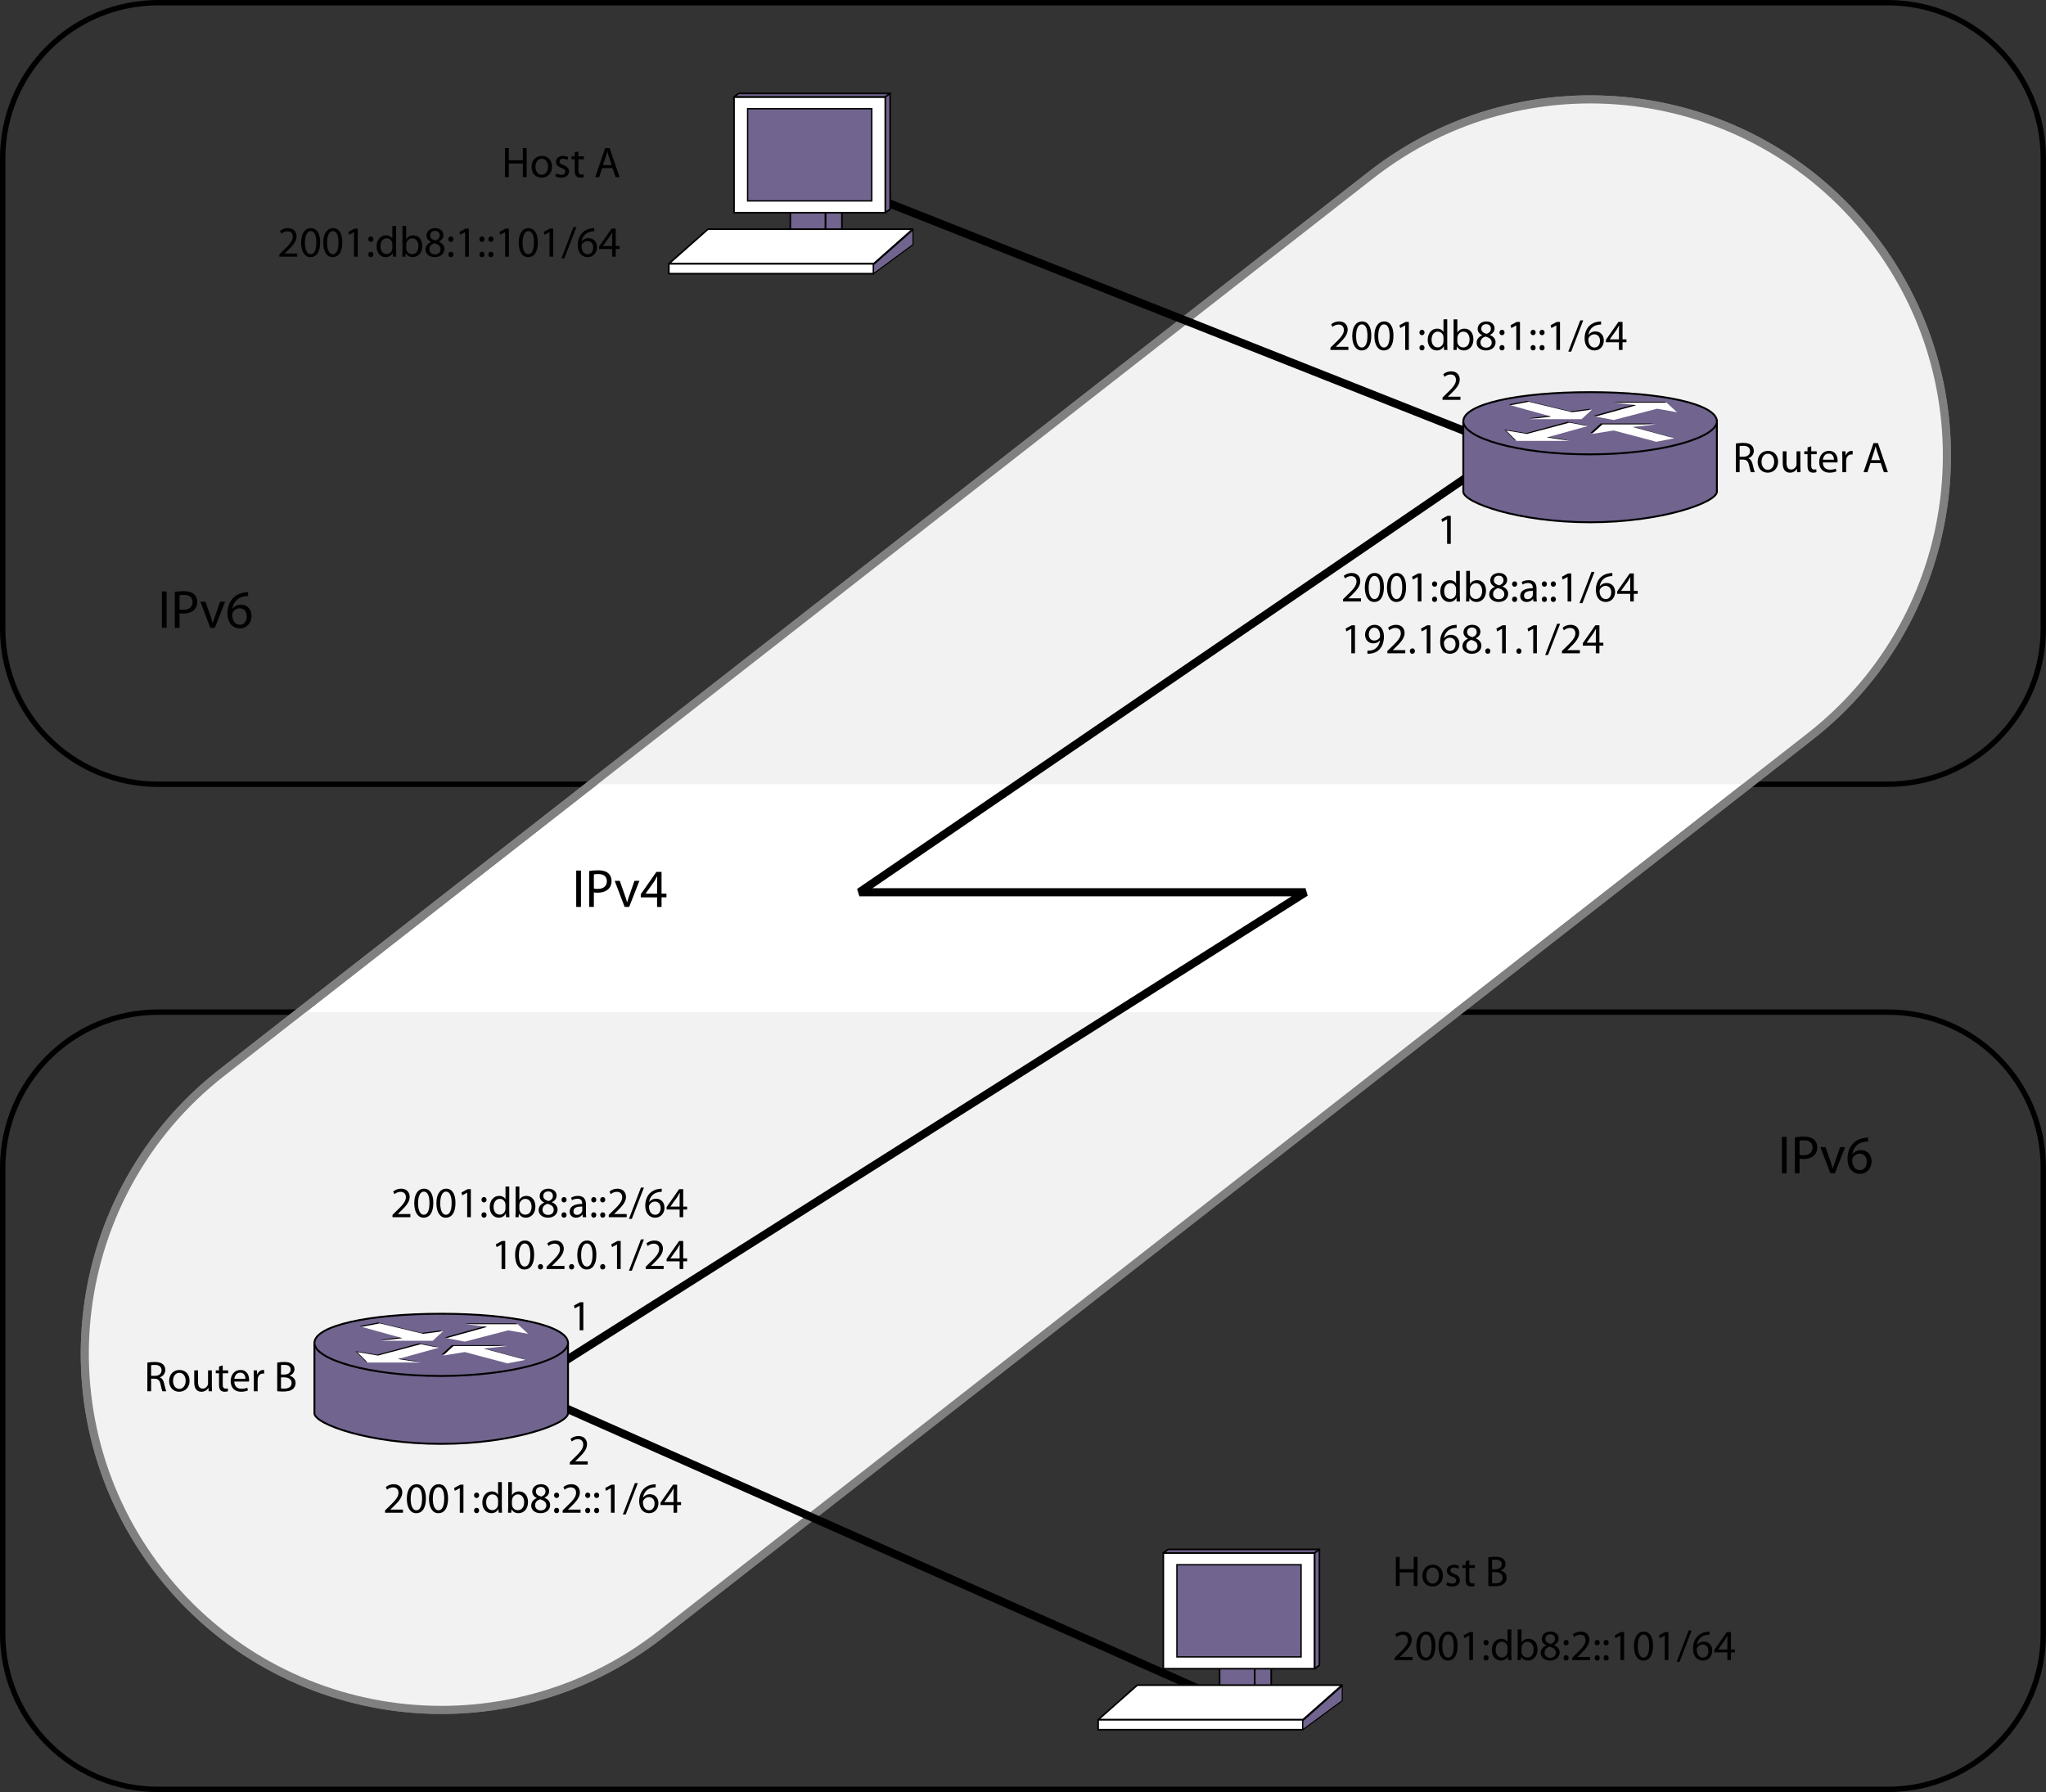 <?xml version="1.0" encoding="UTF-8"?>
<!DOCTYPE svg PUBLIC "-//W3C//DTD SVG 1.1//EN" "http://www.w3.org/Graphics/SVG/1.1/DTD/svg11.dtd">
<!-- Generator: Adobe Illustrator 15.1.0, SVG Export Plug-In . SVG Version: 6.00 Build 0)  --><svg xmlns="http://www.w3.org/2000/svg" version="1.1" id="Layer_1" x="0px" y="0px" width="378.98px" height="332px" viewBox="0 0 378.98 332" enable-background="new 0 0 378.98 332" xml:space="preserve">
    <rect x="0" y="0" width="378.98" height="332" fill="#333333" stroke="none"/>
    <path fill="none" stroke="#000000" d="M349.681,331.5c15.906,0,28.799-12.894,28.799-28.8v-86.394c0-15.905-12.893-28.8-28.799-28.8  H29.299c-15.905,0-28.799,12.895-28.799,28.8V302.7c0,15.906,12.894,28.8,28.799,28.8H349.681z"/>
    <path fill="none" stroke="#000000" d="M349.681,145.292c15.906,0,28.799-12.894,28.799-28.799V29.299  c0-15.905-12.893-28.799-28.799-28.799H29.299C13.394,0.5,0.5,13.394,0.5,29.299v87.193c0,15.905,12.894,28.799,28.799,28.799  H349.681z"/>
    <path fill="#FFFFFF" stroke="#808080" stroke-width="1.5" stroke-miterlimit="11.474" d="M122.379,302.78  c-28.734,22.45-70.227,17.355-92.676-11.379c-22.45-28.733-17.355-70.227,11.379-92.676l212.87-166.312  c28.734-22.45,70.227-17.355,92.677,11.379c22.448,28.733,17.354,70.226-11.38,92.675L122.379,302.78z"/>
    <path fill="#F2F2F2" d="M29.704,291.401c22.449,28.734,63.942,33.829,92.676,11.379l147.543-115.273H55.442l-14.359,11.219  C12.349,221.175,7.254,262.668,29.704,291.401z"/>
    <path fill="#F2F2F2" d="M346.629,43.793c-22.45-28.734-63.942-33.829-92.677-11.379L109.475,145.292h214.48l11.294-8.824  C363.984,114.019,369.078,72.526,346.629,43.793z"/>
    <path fill="none" stroke="#808080" stroke-width="1.5" stroke-miterlimit="11.474" d="M122.379,302.78  c-28.734,22.45-70.227,17.355-92.676-11.379c-22.45-28.733-17.355-70.227,11.379-92.676l212.87-166.312  c28.734-22.45,70.227-17.355,92.677,11.379c22.448,28.733,17.354,70.226-11.38,92.675L122.379,302.78z"/>
    <g>
        <path d="M330.944,210.616v6.736h-0.88v-6.736H330.944z"/>
        <path d="M332.464,210.696c0.42-0.07,0.97-0.13,1.669-0.13c0.859,0,1.489,0.2,1.889,0.56c0.36,0.319,0.59,0.81,0.59,1.409   c0,0.609-0.18,1.09-0.52,1.439c-0.47,0.489-1.209,0.739-2.059,0.739c-0.26,0-0.5-0.01-0.7-0.06v2.698h-0.869V210.696z    M333.333,213.944c0.19,0.05,0.431,0.07,0.72,0.07c1.05,0,1.689-0.52,1.689-1.43c0-0.899-0.64-1.329-1.589-1.329   c-0.38,0-0.67,0.03-0.82,0.07V213.944z"/>
        <path d="M338.134,212.516l0.949,2.708c0.16,0.45,0.29,0.85,0.39,1.249h0.03c0.11-0.399,0.25-0.799,0.41-1.249l0.939-2.708h0.919   l-1.898,4.837h-0.84l-1.839-4.837H338.134z"/>
        <path d="M346.033,211.476c-0.181-0.01-0.41,0.01-0.66,0.05c-1.389,0.221-2.108,1.22-2.259,2.299h0.021   c0.31-0.42,0.859-0.76,1.579-0.76c1.149,0,1.959,0.84,1.959,2.1c0,1.199-0.81,2.299-2.169,2.299c-1.38,0-2.289-1.08-2.289-2.769   c0-1.279,0.45-2.289,1.1-2.929c0.54-0.529,1.259-0.859,2.079-0.96c0.26-0.039,0.479-0.05,0.64-0.05V211.476z M345.783,215.224   c0-0.93-0.53-1.489-1.34-1.489c-0.529,0-1.029,0.32-1.269,0.8c-0.051,0.1-0.091,0.22-0.091,0.38   c0.011,1.069,0.51,1.869,1.439,1.869C345.273,216.783,345.783,216.153,345.783,215.224z"/>
</g>
    <g>
        <path d="M107.61,161.283v6.736h-0.879v-6.736H107.61z"/>
        <path d="M109.13,161.363c0.42-0.07,0.97-0.13,1.669-0.13c0.86,0,1.489,0.2,1.889,0.56c0.36,0.32,0.59,0.81,0.59,1.409   c0,0.61-0.18,1.089-0.52,1.439c-0.47,0.49-1.209,0.739-2.059,0.739c-0.26,0-0.5-0.01-0.7-0.06v2.699h-0.87V161.363z M110,164.611   c0.19,0.05,0.43,0.07,0.72,0.07c1.049,0,1.689-0.52,1.689-1.429c0-0.899-0.64-1.329-1.589-1.329c-0.379,0-0.669,0.03-0.819,0.07   V164.611z"/>
        <path d="M114.8,163.182l0.949,2.708c0.16,0.45,0.29,0.85,0.39,1.25h0.03c0.11-0.4,0.25-0.8,0.41-1.25l0.939-2.708h0.919   l-1.899,4.837H115.7l-1.839-4.837H114.8z"/>
        <path d="M121.709,168.02v-1.779h-3.019v-0.57l2.898-4.148h0.95v4.038h0.909v0.68h-0.909v1.779H121.709z M121.709,165.561v-2.169   c0-0.34,0.01-0.68,0.03-1.02h-0.03c-0.2,0.38-0.36,0.66-0.54,0.959l-1.589,2.209v0.02H121.709z"/>
</g>
    <g>
        <path d="M27.297,252.433c0.352-0.063,0.864-0.111,1.335-0.111c0.744,0,1.231,0.144,1.559,0.439c0.264,0.24,0.424,0.607,0.424,1.031   c0,0.704-0.448,1.176-1.007,1.367v0.024c0.408,0.144,0.656,0.527,0.784,1.087c0.176,0.752,0.304,1.271,0.416,1.479h-0.72   c-0.088-0.16-0.208-0.615-0.352-1.287c-0.16-0.744-0.456-1.023-1.087-1.048h-0.656v2.335h-0.696V252.433z M27.993,254.888h0.711   c0.744,0,1.216-0.408,1.216-1.023c0-0.695-0.504-1-1.24-1c-0.335,0-0.567,0.024-0.688,0.057V254.888z"/>
        <path d="M35.112,255.783c0,1.431-1,2.055-1.927,2.055c-1.04,0-1.855-0.768-1.855-1.991c0-1.287,0.855-2.047,1.919-2.047   C34.36,253.8,35.112,254.607,35.112,255.783z M32.049,255.823c0,0.848,0.479,1.487,1.167,1.487c0.671,0,1.175-0.632,1.175-1.504   c0-0.655-0.328-1.479-1.159-1.479C32.409,254.328,32.049,255.096,32.049,255.823z"/>
        <path d="M39.24,256.687c0,0.408,0.008,0.76,0.032,1.063h-0.624l-0.04-0.632h-0.016c-0.176,0.313-0.592,0.72-1.279,0.72   c-0.608,0-1.335-0.344-1.335-1.695v-2.263h0.704v2.135c0,0.736,0.232,1.239,0.863,1.239c0.472,0,0.8-0.327,0.928-0.647   c0.04-0.096,0.064-0.224,0.064-0.359v-2.367h0.704V256.687z"/>
        <path d="M41.257,252.952v0.928h1.008v0.536h-1.008v2.087c0,0.479,0.136,0.751,0.528,0.751c0.192,0,0.304-0.016,0.408-0.048   l0.032,0.536c-0.136,0.048-0.352,0.096-0.624,0.096c-0.328,0-0.592-0.112-0.76-0.296c-0.192-0.216-0.272-0.56-0.272-1.016v-2.11   h-0.6v-0.536h0.6v-0.72L41.257,252.952z"/>
        <path d="M43.401,255.943c0.016,0.951,0.616,1.343,1.327,1.343c0.504,0,0.815-0.088,1.071-0.2l0.128,0.504   c-0.248,0.112-0.68,0.248-1.295,0.248c-1.191,0-1.903-0.792-1.903-1.959s0.688-2.079,1.815-2.079c1.271,0,1.599,1.104,1.599,1.815   c0,0.144-0.008,0.248-0.024,0.328H43.401z M45.464,255.439c0.008-0.44-0.184-1.136-0.976-1.136c-0.72,0-1.023,0.647-1.08,1.136   H45.464z"/>
        <path d="M47.018,255.088c0-0.456-0.008-0.848-0.032-1.208h0.616l0.032,0.768h0.024c0.176-0.52,0.607-0.848,1.079-0.848   c0.072,0,0.128,0.009,0.192,0.017v0.663c-0.072-0.016-0.144-0.016-0.24-0.016c-0.496,0-0.848,0.368-0.943,0.896   c-0.016,0.096-0.024,0.216-0.024,0.328v2.063h-0.704V255.088z"/>
        <path d="M51.353,252.44c0.304-0.071,0.792-0.119,1.271-0.119c0.696,0,1.144,0.119,1.471,0.392c0.28,0.208,0.456,0.527,0.456,0.951   c0,0.528-0.352,0.983-0.911,1.184v0.024c0.512,0.119,1.111,0.543,1.111,1.343c0,0.464-0.184,0.823-0.464,1.079   c-0.368,0.344-0.976,0.504-1.855,0.504c-0.479,0-0.848-0.032-1.08-0.063V252.44z M52.049,254.647h0.632   c0.728,0,1.159-0.392,1.159-0.911c0-0.624-0.472-0.88-1.175-0.88c-0.32,0-0.504,0.024-0.616,0.048V254.647z M52.049,257.223   c0.144,0.023,0.336,0.031,0.583,0.031c0.72,0,1.383-0.264,1.383-1.047c0-0.728-0.631-1.04-1.391-1.04h-0.576V257.223z"/>
</g>
    <g>
        <path d="M259.258,288.44v2.254h2.606v-2.254h0.703v5.389h-0.703v-2.526h-2.606v2.526h-0.704v-5.389H259.258z"/>
        <path d="M267.256,291.862c0,1.431-0.999,2.055-1.927,2.055c-1.04,0-1.855-0.768-1.855-1.991c0-1.287,0.855-2.047,1.919-2.047   C266.504,289.879,267.256,290.687,267.256,291.862z M264.194,291.902c0,0.848,0.479,1.487,1.167,1.487   c0.672,0,1.176-0.632,1.176-1.504c0-0.655-0.328-1.479-1.159-1.479C264.554,290.407,264.194,291.175,264.194,291.902z"/>
        <path d="M268.05,293.117c0.216,0.128,0.584,0.272,0.936,0.272c0.504,0,0.743-0.248,0.743-0.576c0-0.336-0.199-0.512-0.711-0.703   c-0.704-0.256-1.032-0.632-1.032-1.096c0-0.624,0.512-1.136,1.336-1.136c0.392,0,0.735,0.104,0.943,0.24l-0.168,0.512   c-0.152-0.096-0.432-0.231-0.792-0.231c-0.415,0-0.64,0.239-0.64,0.527c0,0.319,0.225,0.464,0.728,0.664   c0.664,0.247,1.016,0.583,1.016,1.159c0,0.688-0.535,1.167-1.438,1.167c-0.424,0-0.816-0.112-1.088-0.271L268.05,293.117z"/>
        <path d="M272.162,289.032v0.927h1.008v0.536h-1.008v2.087c0,0.479,0.136,0.751,0.527,0.751c0.192,0,0.305-0.016,0.408-0.048   l0.032,0.536c-0.136,0.048-0.353,0.096-0.624,0.096c-0.328,0-0.592-0.112-0.76-0.296c-0.191-0.216-0.271-0.56-0.271-1.016v-2.11   h-0.6v-0.536h0.6v-0.72L272.162,289.032z"/>
        <path d="M275.682,288.521c0.304-0.072,0.791-0.12,1.271-0.12c0.695,0,1.144,0.12,1.471,0.392c0.28,0.208,0.456,0.527,0.456,0.951   c0,0.528-0.352,0.983-0.912,1.184v0.023c0.512,0.12,1.112,0.544,1.112,1.344c0,0.464-0.185,0.823-0.464,1.079   c-0.368,0.344-0.976,0.504-1.855,0.504c-0.479,0-0.848-0.032-1.079-0.063V288.521z M276.377,290.727h0.632   c0.728,0,1.159-0.392,1.159-0.911c0-0.624-0.472-0.88-1.175-0.88c-0.32,0-0.504,0.024-0.616,0.048V290.727z M276.377,293.302   c0.145,0.023,0.336,0.031,0.584,0.031c0.72,0,1.383-0.264,1.383-1.047c0-0.728-0.632-1.04-1.391-1.04h-0.576V293.302z"/>
</g>
    <g>
        <path d="M72.698,225.5v-0.432l0.551-0.536c1.328-1.263,1.935-1.935,1.935-2.718c0-0.528-0.248-1.016-1.023-1.016   c-0.472,0-0.863,0.239-1.103,0.439l-0.224-0.496c0.352-0.296,0.872-0.527,1.463-0.527c1.119,0,1.591,0.768,1.591,1.511   c0,0.96-0.695,1.735-1.791,2.791l-0.408,0.384v0.016h2.327v0.584H72.698z"/>
        <path d="M80.264,222.846c0,1.767-0.664,2.742-1.807,2.742c-1.016,0-1.711-0.951-1.727-2.671c0-1.751,0.76-2.702,1.815-2.702   C79.632,220.215,80.264,221.19,80.264,222.846z M77.441,222.926c0,1.351,0.416,2.118,1.056,2.118c0.711,0,1.055-0.839,1.055-2.166   c0-1.279-0.32-2.119-1.055-2.119C77.889,220.759,77.441,221.51,77.441,222.926z"/>
        <path d="M84.368,222.846c0,1.767-0.664,2.742-1.807,2.742c-1.016,0-1.711-0.951-1.727-2.671c0-1.751,0.759-2.702,1.815-2.702   C83.736,220.215,84.368,221.19,84.368,222.846z M81.545,222.926c0,1.351,0.416,2.118,1.056,2.118c0.711,0,1.055-0.839,1.055-2.166   c0-1.279-0.32-2.119-1.055-2.119C81.993,220.759,81.545,221.51,81.545,222.926z"/>
        <path d="M86.537,220.958h-0.016l-0.904,0.488l-0.136-0.536l1.135-0.607h0.6v5.197h-0.68V220.958z"/>
        <path d="M89.178,222.27c0-0.296,0.2-0.504,0.472-0.504c0.288,0,0.472,0.208,0.472,0.504c0,0.28-0.184,0.496-0.48,0.496   C89.37,222.766,89.178,222.55,89.178,222.27z M89.178,225.092c0-0.296,0.2-0.503,0.472-0.503c0.288,0,0.472,0.207,0.472,0.503   c0,0.28-0.184,0.496-0.48,0.496C89.37,225.588,89.178,225.372,89.178,225.092z"/>
        <path d="M94.328,219.823v4.678c0,0.344,0.016,0.735,0.032,0.999h-0.624l-0.032-0.672H93.68c-0.208,0.432-0.671,0.76-1.303,0.76   c-0.936,0-1.663-0.792-1.663-1.967c-0.008-1.287,0.8-2.071,1.735-2.071c0.6,0,0.991,0.28,1.167,0.584h0.016v-2.311H94.328z    M93.632,223.205c0-0.088-0.008-0.208-0.032-0.296c-0.104-0.439-0.488-0.808-1.016-0.808c-0.728,0-1.159,0.64-1.159,1.487   c0,0.784,0.392,1.432,1.143,1.432c0.472,0,0.904-0.32,1.032-0.84c0.024-0.096,0.032-0.191,0.032-0.304V223.205z"/>
        <path d="M95.505,219.823h0.695v2.431h0.016c0.248-0.432,0.696-0.704,1.319-0.704c0.967,0,1.639,0.8,1.639,1.967   c0,1.384-0.879,2.071-1.743,2.071c-0.56,0-1.007-0.216-1.303-0.72h-0.016l-0.04,0.632h-0.6c0.016-0.264,0.032-0.655,0.032-0.999   V219.823z M96.201,223.949c0,0.088,0.008,0.176,0.032,0.256c0.128,0.487,0.544,0.823,1.056,0.823c0.743,0,1.175-0.6,1.175-1.487   c0-0.775-0.4-1.439-1.16-1.439c-0.472,0-0.919,0.336-1.063,0.864c-0.024,0.088-0.04,0.184-0.04,0.295V223.949z"/>
        <path d="M100.793,222.766c-0.584-0.272-0.832-0.72-0.832-1.167c0-0.824,0.695-1.384,1.615-1.384c1.008,0,1.52,0.624,1.52,1.279   c0,0.439-0.224,0.92-0.864,1.216v0.023c0.647,0.256,1.047,0.72,1.047,1.344c0,0.911-0.775,1.511-1.767,1.511   c-1.087,0-1.743-0.64-1.743-1.399c0-0.655,0.392-1.127,1.031-1.399L100.793,222.766z M102.568,224.148   c0-0.623-0.44-0.936-1.144-1.135c-0.607,0.176-0.936,0.583-0.936,1.079c-0.024,0.52,0.376,0.983,1.04,0.983   C102.16,225.076,102.568,224.685,102.568,224.148z M100.633,221.55c-0.008,0.521,0.392,0.8,0.992,0.96   c0.448-0.152,0.792-0.472,0.792-0.943c0-0.416-0.248-0.848-0.879-0.848C100.953,220.719,100.633,221.103,100.633,221.55z"/>
        <path d="M104.001,222.27c0-0.296,0.2-0.504,0.472-0.504c0.288,0,0.472,0.208,0.472,0.504c0,0.28-0.184,0.496-0.48,0.496   C104.193,222.766,104.001,222.55,104.001,222.27z M104.001,225.092c0-0.296,0.2-0.503,0.472-0.503c0.288,0,0.472,0.207,0.472,0.503   c0,0.28-0.184,0.496-0.48,0.496C104.193,225.588,104.001,225.372,104.001,225.092z"/>
        <path d="M108.536,224.572c0,0.336,0.016,0.664,0.056,0.928h-0.631l-0.056-0.487h-0.024c-0.216,0.304-0.632,0.575-1.184,0.575   c-0.783,0-1.183-0.552-1.183-1.111c0-0.936,0.832-1.447,2.327-1.439v-0.08c0-0.312-0.088-0.896-0.879-0.887   c-0.368,0-0.744,0.104-1.016,0.287l-0.16-0.472c0.32-0.199,0.792-0.336,1.279-0.336c1.183,0,1.471,0.808,1.471,1.575V224.572z    M107.856,223.525c-0.768-0.017-1.639,0.12-1.639,0.871c0,0.464,0.304,0.672,0.656,0.672c0.512,0,0.839-0.32,0.951-0.647   c0.024-0.08,0.032-0.16,0.032-0.225V223.525z"/>
        <path d="M109.513,222.27c0-0.296,0.2-0.504,0.472-0.504c0.288,0,0.472,0.208,0.472,0.504c0,0.28-0.184,0.496-0.48,0.496   C109.705,222.766,109.513,222.55,109.513,222.27z M109.513,225.092c0-0.296,0.2-0.503,0.472-0.503c0.288,0,0.472,0.207,0.472,0.503   c0,0.28-0.184,0.496-0.48,0.496C109.705,225.588,109.513,225.372,109.513,225.092z"/>
        <path d="M111.169,222.27c0-0.296,0.2-0.504,0.472-0.504c0.288,0,0.472,0.208,0.472,0.504c0,0.28-0.184,0.496-0.479,0.496   C111.361,222.766,111.169,222.55,111.169,222.27z M111.169,225.092c0-0.296,0.2-0.503,0.472-0.503c0.288,0,0.472,0.207,0.472,0.503   c0,0.28-0.184,0.496-0.479,0.496C111.361,225.588,111.169,225.372,111.169,225.092z"/>
        <path d="M112.761,225.5v-0.432l0.552-0.536c1.327-1.263,1.935-1.935,1.935-2.718c0-0.528-0.248-1.016-1.023-1.016   c-0.472,0-0.864,0.239-1.104,0.439l-0.224-0.496c0.352-0.296,0.871-0.527,1.463-0.527c1.12,0,1.591,0.768,1.591,1.511   c0,0.96-0.696,1.735-1.791,2.791l-0.408,0.384v0.016h2.327v0.584H112.761z"/>
        <path d="M116.497,225.812l2.223-5.797h0.552l-2.239,5.797H116.497z"/>
        <path d="M122.575,220.799c-0.144-0.008-0.328,0.008-0.527,0.04c-1.111,0.176-1.687,0.976-1.807,1.839h0.016   c0.248-0.336,0.688-0.607,1.263-0.607c0.919,0,1.567,0.671,1.567,1.679c0,0.959-0.647,1.839-1.735,1.839   c-1.104,0-1.831-0.863-1.831-2.215c0-1.023,0.36-1.831,0.879-2.343c0.432-0.424,1.008-0.688,1.663-0.768   c0.208-0.032,0.384-0.04,0.512-0.04V220.799z M122.375,223.797c0-0.743-0.424-1.191-1.071-1.191c-0.424,0-0.824,0.256-1.016,0.64   c-0.04,0.08-0.072,0.176-0.072,0.304c0.008,0.855,0.408,1.495,1.151,1.495C121.967,225.044,122.375,224.54,122.375,223.797z"/>
        <path d="M125.887,225.5v-1.423h-2.415v-0.456l2.319-3.318h0.759v3.23h0.728v0.544h-0.728v1.423H125.887z M125.887,223.533v-1.735   c0-0.271,0.008-0.544,0.024-0.815h-0.024c-0.16,0.304-0.288,0.527-0.432,0.768l-1.271,1.767v0.017H125.887z"/>
        <path d="M92.905,230.559h-0.016l-0.903,0.487l-0.136-0.535l1.136-0.607h0.6v5.196h-0.68V230.559z"/>
        <path d="M98.944,232.445c0,1.768-0.664,2.742-1.807,2.742c-1.016,0-1.711-0.951-1.727-2.67c0-1.751,0.759-2.703,1.815-2.703   C98.312,229.814,98.944,230.79,98.944,232.445z M96.121,232.525c0,1.352,0.416,2.119,1.056,2.119c0.711,0,1.055-0.84,1.055-2.167   c0-1.279-0.32-2.119-1.055-2.119C96.569,230.358,96.121,231.11,96.121,232.525z"/>
        <path d="M99.641,234.685c0-0.288,0.2-0.504,0.48-0.504s0.472,0.208,0.472,0.504c0,0.287-0.192,0.503-0.488,0.503   C99.833,235.188,99.641,234.972,99.641,234.685z"/>
        <path d="M101.241,235.1v-0.432l0.552-0.535c1.327-1.264,1.935-1.936,1.935-2.719c0-0.527-0.248-1.016-1.023-1.016   c-0.472,0-0.864,0.24-1.104,0.439l-0.224-0.495c0.352-0.296,0.871-0.528,1.463-0.528c1.12,0,1.591,0.768,1.591,1.512   c0,0.959-0.696,1.735-1.791,2.79l-0.408,0.384v0.017h2.327v0.583H101.241z"/>
        <path d="M105.401,234.685c0-0.288,0.2-0.504,0.48-0.504s0.472,0.208,0.472,0.504c0,0.287-0.192,0.503-0.488,0.503   C105.593,235.188,105.401,234.972,105.401,234.685z"/>
        <path d="M110.463,232.445c0,1.768-0.664,2.742-1.807,2.742c-1.016,0-1.711-0.951-1.727-2.67c0-1.751,0.759-2.703,1.815-2.703   C109.832,229.814,110.463,230.79,110.463,232.445z M107.641,232.525c0,1.352,0.416,2.119,1.056,2.119   c0.711,0,1.055-0.84,1.055-2.167c0-1.279-0.32-2.119-1.055-2.119C108.088,230.358,107.641,231.11,107.641,232.525z"/>
        <path d="M111.161,234.685c0-0.288,0.2-0.504,0.48-0.504s0.472,0.208,0.472,0.504c0,0.287-0.192,0.503-0.488,0.503   C111.353,235.188,111.161,234.972,111.161,234.685z"/>
        <path d="M114.288,230.559h-0.016l-0.903,0.487l-0.136-0.535l1.135-0.607h0.6v5.196h-0.68V230.559z"/>
        <path d="M116.497,235.412l2.223-5.797h0.552l-2.239,5.797H116.497z"/>
        <path d="M119.608,235.1v-0.432l0.552-0.535c1.328-1.264,1.935-1.936,1.935-2.719c0-0.527-0.248-1.016-1.023-1.016   c-0.472,0-0.863,0.24-1.104,0.439l-0.224-0.495c0.352-0.296,0.872-0.528,1.463-0.528c1.12,0,1.591,0.768,1.591,1.512   c0,0.959-0.696,1.735-1.791,2.79L120.6,234.5v0.017h2.327v0.583H119.608z"/>
        <path d="M125.887,235.1v-1.423h-2.415v-0.456l2.319-3.317h0.759v3.229h0.728v0.544h-0.728v1.423H125.887z M125.887,233.133v-1.734   c0-0.272,0.008-0.544,0.024-0.816h-0.024c-0.16,0.305-0.288,0.528-0.432,0.768l-1.271,1.768v0.016H125.887z"/>
</g>
    <g>
        <path d="M71.325,280.25v-0.432l0.552-0.536c1.327-1.263,1.935-1.935,1.935-2.718c0-0.528-0.248-1.016-1.023-1.016   c-0.472,0-0.864,0.239-1.104,0.439l-0.224-0.496c0.352-0.296,0.872-0.527,1.463-0.527c1.119,0,1.591,0.768,1.591,1.511   c0,0.96-0.695,1.735-1.791,2.791l-0.408,0.384v0.016h2.327v0.584H71.325z"/>
        <path d="M78.891,277.596c0,1.767-0.664,2.742-1.807,2.742c-1.015,0-1.711-0.951-1.727-2.671c0-1.751,0.76-2.702,1.815-2.702   C78.259,274.965,78.891,275.94,78.891,277.596z M76.069,277.676c0,1.351,0.416,2.118,1.055,2.118c0.711,0,1.056-0.839,1.056-2.166   c0-1.279-0.32-2.119-1.056-2.119C76.517,275.509,76.069,276.26,76.069,277.676z"/>
        <path d="M82.995,277.596c0,1.767-0.664,2.742-1.807,2.742c-1.016,0-1.711-0.951-1.727-2.671c0-1.751,0.76-2.702,1.815-2.702   C82.363,274.965,82.995,275.94,82.995,277.596z M80.172,277.676c0,1.351,0.416,2.118,1.056,2.118c0.711,0,1.055-0.839,1.055-2.166   c0-1.279-0.32-2.119-1.055-2.119C80.62,275.509,80.172,276.26,80.172,277.676z"/>
        <path d="M85.164,275.708h-0.016l-0.903,0.488l-0.136-0.536l1.135-0.607h0.6v5.197h-0.68V275.708z"/>
        <path d="M87.805,277.02c0-0.296,0.2-0.504,0.472-0.504c0.288,0,0.472,0.208,0.472,0.504c0,0.28-0.184,0.496-0.479,0.496   C87.997,277.516,87.805,277.3,87.805,277.02z M87.805,279.842c0-0.296,0.2-0.503,0.472-0.503c0.288,0,0.472,0.207,0.472,0.503   c0,0.28-0.184,0.496-0.479,0.496C87.997,280.338,87.805,280.122,87.805,279.842z"/>
        <path d="M92.955,274.573v4.678c0,0.344,0.016,0.735,0.032,0.999h-0.624l-0.032-0.672h-0.024c-0.208,0.432-0.672,0.76-1.304,0.76   c-0.935,0-1.663-0.792-1.663-1.967c-0.008-1.287,0.8-2.071,1.735-2.071c0.6,0,0.991,0.28,1.167,0.584h0.016v-2.311H92.955z    M92.259,277.955c0-0.088-0.008-0.208-0.032-0.296c-0.104-0.439-0.488-0.808-1.016-0.808c-0.728,0-1.159,0.64-1.159,1.487   c0,0.784,0.392,1.432,1.144,1.432c0.472,0,0.903-0.32,1.031-0.84c0.024-0.096,0.032-0.191,0.032-0.304V277.955z"/>
        <path d="M94.132,274.573h0.696v2.431h0.016c0.248-0.432,0.695-0.704,1.319-0.704c0.968,0,1.639,0.8,1.639,1.967   c0,1.384-0.879,2.071-1.743,2.071c-0.56,0-1.007-0.216-1.303-0.72H94.74l-0.04,0.632h-0.6c0.016-0.264,0.032-0.655,0.032-0.999   V274.573z M94.828,278.699c0,0.088,0.008,0.176,0.032,0.256c0.128,0.487,0.544,0.823,1.056,0.823c0.744,0,1.175-0.6,1.175-1.487   c0-0.775-0.4-1.439-1.16-1.439c-0.472,0-0.919,0.336-1.063,0.864c-0.024,0.088-0.04,0.184-0.04,0.295V278.699z"/>
        <path d="M99.42,277.516c-0.583-0.272-0.832-0.72-0.832-1.167c0-0.824,0.695-1.384,1.615-1.384c1.007,0,1.519,0.624,1.519,1.279   c0,0.439-0.224,0.92-0.864,1.216v0.023c0.648,0.256,1.048,0.72,1.048,1.344c0,0.911-0.776,1.511-1.767,1.511   c-1.087,0-1.743-0.64-1.743-1.399c0-0.655,0.392-1.127,1.031-1.399L99.42,277.516z M101.195,278.898   c0-0.623-0.439-0.936-1.144-1.135c-0.607,0.176-0.935,0.583-0.935,1.079c-0.024,0.52,0.375,0.983,1.039,0.983   C100.787,279.826,101.195,279.435,101.195,278.898z M99.26,276.3c-0.008,0.521,0.392,0.8,0.992,0.96   c0.448-0.152,0.792-0.472,0.792-0.943c0-0.416-0.248-0.848-0.879-0.848C99.58,275.469,99.26,275.853,99.26,276.3z"/>
        <path d="M102.628,277.02c0-0.296,0.2-0.504,0.472-0.504c0.288,0,0.472,0.208,0.472,0.504c0,0.28-0.184,0.496-0.48,0.496   C102.82,277.516,102.628,277.3,102.628,277.02z M102.628,279.842c0-0.296,0.2-0.503,0.472-0.503c0.288,0,0.472,0.207,0.472,0.503   c0,0.28-0.184,0.496-0.48,0.496C102.82,280.338,102.628,280.122,102.628,279.842z"/>
        <path d="M104.22,280.25v-0.432l0.552-0.536c1.327-1.263,1.935-1.935,1.935-2.718c0-0.528-0.248-1.016-1.023-1.016   c-0.472,0-0.863,0.239-1.103,0.439l-0.224-0.496c0.352-0.296,0.872-0.527,1.463-0.527c1.119,0,1.591,0.768,1.591,1.511   c0,0.96-0.696,1.735-1.791,2.791l-0.408,0.384v0.016h2.327v0.584H104.22z"/>
        <path d="M108.388,277.02c0-0.296,0.2-0.504,0.472-0.504c0.288,0,0.472,0.208,0.472,0.504c0,0.28-0.184,0.496-0.48,0.496   C108.58,277.516,108.388,277.3,108.388,277.02z M108.388,279.842c0-0.296,0.2-0.503,0.472-0.503c0.288,0,0.472,0.207,0.472,0.503   c0,0.28-0.184,0.496-0.48,0.496C108.58,280.338,108.388,280.122,108.388,279.842z"/>
        <path d="M110.044,277.02c0-0.296,0.2-0.504,0.472-0.504c0.288,0,0.472,0.208,0.472,0.504c0,0.28-0.184,0.496-0.479,0.496   C110.236,277.516,110.044,277.3,110.044,277.02z M110.044,279.842c0-0.296,0.2-0.503,0.472-0.503c0.288,0,0.472,0.207,0.472,0.503   c0,0.28-0.184,0.496-0.479,0.496C110.236,280.338,110.044,280.122,110.044,279.842z"/>
        <path d="M113.163,275.708h-0.016l-0.903,0.488l-0.136-0.536l1.135-0.607h0.6v5.197h-0.68V275.708z"/>
        <path d="M115.372,280.562l2.223-5.797h0.552l-2.239,5.797H115.372z"/>
        <path d="M121.45,275.549c-0.144-0.008-0.328,0.008-0.527,0.04c-1.111,0.176-1.687,0.976-1.807,1.839h0.016   c0.248-0.336,0.688-0.607,1.263-0.607c0.919,0,1.567,0.671,1.567,1.679c0,0.959-0.647,1.839-1.735,1.839   c-1.104,0-1.831-0.863-1.831-2.215c0-1.023,0.36-1.831,0.879-2.343c0.432-0.424,1.008-0.688,1.663-0.768   c0.208-0.032,0.384-0.04,0.512-0.04V275.549z M121.25,278.547c0-0.743-0.424-1.191-1.071-1.191c-0.424,0-0.824,0.256-1.016,0.64   c-0.04,0.08-0.072,0.176-0.072,0.304c0.008,0.855,0.408,1.495,1.151,1.495C120.842,279.794,121.25,279.29,121.25,278.547z"/>
        <path d="M124.762,280.25v-1.423h-2.415v-0.456l2.319-3.318h0.759v3.23h0.728v0.544h-0.728v1.423H124.762z M124.762,278.283v-1.735   c0-0.271,0.008-0.544,0.024-0.815h-0.024c-0.16,0.304-0.288,0.527-0.432,0.768l-1.271,1.767v0.017H124.762z"/>
</g>
    <g>
        <path d="M321.536,82.163c0.353-0.064,0.864-0.112,1.336-0.112c0.743,0,1.23,0.144,1.559,0.44c0.264,0.24,0.424,0.607,0.424,1.031   c0,0.704-0.447,1.176-1.008,1.367v0.024c0.408,0.144,0.656,0.527,0.784,1.087c0.176,0.751,0.304,1.271,0.416,1.479h-0.72   c-0.088-0.16-0.208-0.616-0.353-1.287c-0.159-0.744-0.455-1.023-1.087-1.048h-0.655v2.335h-0.696V82.163z M322.232,84.617h0.711   c0.744,0,1.216-0.408,1.216-1.023c0-0.696-0.504-1-1.239-1c-0.336,0-0.568,0.024-0.688,0.056V84.617z"/>
        <path d="M329.35,85.513c0,1.431-1,2.055-1.927,2.055c-1.04,0-1.855-0.768-1.855-1.991c0-1.288,0.855-2.047,1.919-2.047   C328.598,83.53,329.35,84.337,329.35,85.513z M326.288,85.553c0,0.847,0.479,1.487,1.167,1.487c0.672,0,1.176-0.631,1.176-1.503   c0-0.656-0.328-1.479-1.159-1.479C326.647,84.058,326.288,84.825,326.288,85.553z"/>
        <path d="M333.478,86.416c0,0.408,0.008,0.76,0.032,1.063h-0.624l-0.04-0.632h-0.016c-0.176,0.312-0.592,0.72-1.279,0.72   c-0.607,0-1.335-0.344-1.335-1.695v-2.263h0.703v2.135c0,0.735,0.231,1.239,0.863,1.239c0.472,0,0.8-0.328,0.928-0.648   c0.04-0.096,0.064-0.224,0.064-0.359v-2.367h0.703V86.416z"/>
        <path d="M335.496,82.682v0.927h1.007v0.536h-1.007v2.087c0,0.479,0.136,0.751,0.527,0.751c0.192,0,0.304-0.016,0.408-0.048   l0.031,0.536c-0.136,0.048-0.352,0.096-0.623,0.096c-0.328,0-0.592-0.112-0.76-0.296c-0.192-0.216-0.271-0.56-0.271-1.015v-2.111   h-0.6v-0.536h0.6V82.89L335.496,82.682z"/>
        <path d="M337.639,85.672c0.017,0.952,0.616,1.343,1.327,1.343c0.504,0,0.816-0.088,1.072-0.2l0.128,0.503   c-0.248,0.112-0.68,0.248-1.296,0.248c-1.191,0-1.902-0.792-1.902-1.959c0-1.167,0.688-2.079,1.814-2.079   c1.271,0,1.6,1.103,1.6,1.815c0,0.144-0.008,0.248-0.024,0.328H337.639z M339.703,85.169c0.008-0.44-0.185-1.136-0.976-1.136   c-0.72,0-1.023,0.648-1.079,1.136H339.703z"/>
        <path d="M341.255,84.817c0-0.456-0.008-0.848-0.031-1.208h0.615l0.032,0.768h0.023c0.176-0.52,0.608-0.847,1.08-0.847   c0.071,0,0.128,0.008,0.191,0.016v0.664c-0.072-0.016-0.144-0.016-0.239-0.016c-0.496,0-0.848,0.368-0.944,0.896   c-0.016,0.096-0.023,0.216-0.023,0.328v2.063h-0.704V84.817z"/>
        <path d="M346.463,85.784l-0.56,1.695h-0.72l1.839-5.389h0.831l1.839,5.389h-0.743l-0.575-1.695H346.463z M348.238,85.241   l-0.535-1.551c-0.12-0.352-0.2-0.671-0.28-0.983h-0.016c-0.08,0.312-0.16,0.647-0.272,0.976l-0.527,1.559H348.238z"/>
</g>
    <g>
        <path d="M248.775,111.435v-0.432l0.552-0.536c1.327-1.264,1.936-1.935,1.936-2.719c0-0.528-0.248-1.015-1.023-1.015   c-0.472,0-0.864,0.24-1.104,0.439l-0.224-0.496c0.352-0.296,0.871-0.528,1.463-0.528c1.119,0,1.591,0.768,1.591,1.511   c0,0.959-0.695,1.735-1.791,2.791l-0.407,0.384v0.016h2.326v0.583H248.775z"/>
        <path d="M256.341,108.78c0,1.767-0.664,2.742-1.807,2.742c-1.016,0-1.711-0.951-1.728-2.67c0-1.751,0.76-2.703,1.815-2.703   C255.709,106.149,256.341,107.125,256.341,108.78z M253.519,108.86c0,1.352,0.416,2.119,1.056,2.119   c0.711,0,1.055-0.84,1.055-2.167c0-1.279-0.319-2.119-1.055-2.119C253.966,106.693,253.519,107.445,253.519,108.86z"/>
        <path d="M260.445,108.78c0,1.767-0.663,2.742-1.807,2.742c-1.016,0-1.711-0.951-1.727-2.67c0-1.751,0.759-2.703,1.814-2.703   C259.814,106.149,260.445,107.125,260.445,108.78z M257.623,108.86c0,1.352,0.416,2.119,1.056,2.119   c0.712,0,1.056-0.84,1.056-2.167c0-1.279-0.32-2.119-1.056-2.119C258.071,106.693,257.623,107.445,257.623,108.86z"/>
        <path d="M262.614,106.893h-0.016l-0.903,0.488l-0.136-0.536l1.135-0.608h0.6v5.197h-0.68V106.893z"/>
        <path d="M265.254,108.204c0-0.295,0.2-0.503,0.472-0.503c0.288,0,0.473,0.208,0.473,0.503c0,0.28-0.185,0.496-0.48,0.496   C265.447,108.7,265.254,108.484,265.254,108.204z M265.254,111.027c0-0.296,0.2-0.504,0.472-0.504c0.288,0,0.473,0.208,0.473,0.504   c0,0.28-0.185,0.496-0.48,0.496C265.447,111.522,265.254,111.307,265.254,111.027z"/>
        <path d="M270.405,105.758v4.677c0,0.344,0.016,0.736,0.032,1h-0.624l-0.032-0.672h-0.023c-0.208,0.432-0.672,0.76-1.304,0.76   c-0.936,0-1.663-0.792-1.663-1.967c-0.008-1.287,0.8-2.071,1.735-2.071c0.6,0,0.991,0.28,1.167,0.583h0.017v-2.311H270.405z    M269.709,109.14c0-0.088-0.009-0.208-0.032-0.296c-0.104-0.439-0.488-0.807-1.016-0.807c-0.728,0-1.159,0.64-1.159,1.487   c0,0.784,0.392,1.432,1.144,1.432c0.472,0,0.903-0.32,1.031-0.84c0.023-0.096,0.032-0.192,0.032-0.304V109.14z"/>
        <path d="M271.583,105.758h0.695v2.431h0.017c0.248-0.432,0.695-0.704,1.319-0.704c0.967,0,1.639,0.799,1.639,1.967   c0,1.383-0.88,2.071-1.743,2.071c-0.56,0-1.007-0.216-1.303-0.72h-0.017l-0.04,0.632h-0.6c0.017-0.264,0.032-0.656,0.032-1V105.758   z M272.278,109.883c0,0.088,0.009,0.176,0.032,0.256c0.128,0.488,0.544,0.824,1.056,0.824c0.743,0,1.175-0.6,1.175-1.487   c0-0.775-0.399-1.439-1.159-1.439c-0.472,0-0.919,0.335-1.063,0.863c-0.023,0.088-0.04,0.184-0.04,0.296V109.883z"/>
        <path d="M276.87,108.7c-0.583-0.272-0.831-0.72-0.831-1.167c0-0.824,0.695-1.383,1.615-1.383c1.007,0,1.519,0.624,1.519,1.279   c0,0.44-0.224,0.919-0.863,1.215v0.024c0.647,0.256,1.048,0.72,1.048,1.343c0,0.912-0.775,1.511-1.768,1.511   c-1.087,0-1.743-0.64-1.743-1.399c0-0.655,0.393-1.127,1.032-1.399L276.87,108.7z M278.645,110.083   c0-0.624-0.439-0.936-1.144-1.136c-0.607,0.176-0.936,0.584-0.936,1.08c-0.023,0.52,0.376,0.983,1.04,0.983   C278.238,111.011,278.645,110.619,278.645,110.083z M276.71,107.485c-0.008,0.52,0.392,0.799,0.991,0.959   c0.447-0.152,0.792-0.472,0.792-0.943c0-0.416-0.248-0.848-0.88-0.848C277.03,106.653,276.71,107.037,276.71,107.485z"/>
        <path d="M280.079,108.204c0-0.295,0.2-0.503,0.472-0.503c0.288,0,0.472,0.208,0.472,0.503c0,0.28-0.184,0.496-0.479,0.496   C280.27,108.7,280.079,108.484,280.079,108.204z M280.079,111.027c0-0.296,0.2-0.504,0.472-0.504c0.288,0,0.472,0.208,0.472,0.504   c0,0.28-0.184,0.496-0.479,0.496C280.27,111.522,280.079,111.307,280.079,111.027z"/>
        <path d="M284.613,110.507c0,0.336,0.016,0.664,0.056,0.928h-0.632l-0.056-0.488h-0.023c-0.216,0.304-0.632,0.576-1.184,0.576   c-0.784,0-1.184-0.552-1.184-1.111c0-0.936,0.832-1.447,2.327-1.439v-0.08c0-0.312-0.088-0.896-0.88-0.888   c-0.368,0-0.743,0.104-1.016,0.288l-0.16-0.472c0.32-0.2,0.792-0.335,1.279-0.335c1.184,0,1.472,0.808,1.472,1.575V110.507z    M283.933,109.459c-0.768-0.016-1.639,0.12-1.639,0.872c0,0.464,0.304,0.672,0.655,0.672c0.512,0,0.84-0.32,0.951-0.648   c0.024-0.08,0.032-0.16,0.032-0.224V109.459z"/>
        <path d="M285.59,108.204c0-0.295,0.2-0.503,0.472-0.503c0.288,0,0.472,0.208,0.472,0.503c0,0.28-0.184,0.496-0.479,0.496   C285.782,108.7,285.59,108.484,285.59,108.204z M285.59,111.027c0-0.296,0.2-0.504,0.472-0.504c0.288,0,0.472,0.208,0.472,0.504   c0,0.28-0.184,0.496-0.479,0.496C285.782,111.522,285.59,111.307,285.59,111.027z"/>
        <path d="M287.247,108.204c0-0.295,0.199-0.503,0.472-0.503c0.287,0,0.472,0.208,0.472,0.503c0,0.28-0.185,0.496-0.48,0.496   C287.438,108.7,287.247,108.484,287.247,108.204z M287.247,111.027c0-0.296,0.199-0.504,0.472-0.504   c0.287,0,0.472,0.208,0.472,0.504c0,0.28-0.185,0.496-0.48,0.496C287.438,111.522,287.247,111.307,287.247,111.027z"/>
        <path d="M290.365,106.893h-0.016l-0.903,0.488l-0.136-0.536l1.135-0.608h0.6v5.197h-0.68V106.893z"/>
        <path d="M292.574,111.747l2.224-5.797h0.552l-2.239,5.797H292.574z"/>
        <path d="M298.652,106.733c-0.144-0.008-0.327,0.008-0.527,0.04c-1.111,0.176-1.688,0.976-1.807,1.839h0.016   c0.248-0.336,0.688-0.608,1.264-0.608c0.919,0,1.566,0.672,1.566,1.679c0,0.959-0.647,1.839-1.734,1.839   c-1.104,0-1.831-0.863-1.831-2.215c0-1.023,0.359-1.831,0.879-2.343c0.433-0.424,1.008-0.688,1.663-0.768   c0.208-0.032,0.384-0.04,0.512-0.04V106.733z M298.453,109.731c0-0.744-0.424-1.191-1.071-1.191c-0.424,0-0.824,0.256-1.016,0.64   c-0.04,0.08-0.072,0.176-0.072,0.304c0.008,0.856,0.408,1.496,1.151,1.496C298.044,110.979,298.453,110.475,298.453,109.731z"/>
        <path d="M301.964,111.435v-1.423h-2.414v-0.456l2.318-3.318h0.76v3.23h0.728v0.543h-0.728v1.423H301.964z M301.964,109.468v-1.735   c0-0.271,0.008-0.543,0.024-0.815h-0.024c-0.16,0.304-0.288,0.528-0.432,0.768l-1.271,1.767v0.016H301.964z"/>
        <path d="M250.302,116.493h-0.016l-0.903,0.488l-0.136-0.536l1.135-0.608h0.6v5.197h-0.68V116.493z"/>
        <path d="M253.287,120.539c0.152,0.016,0.328,0,0.568-0.024c0.407-0.056,0.791-0.216,1.087-0.503   c0.344-0.312,0.592-0.768,0.688-1.375h-0.023c-0.288,0.352-0.704,0.552-1.231,0.552c-0.928,0-1.527-0.704-1.527-1.591   c0-0.984,0.712-1.847,1.775-1.847s1.719,0.855,1.719,2.199c0,1.135-0.384,1.935-0.896,2.431c-0.399,0.392-0.951,0.632-1.511,0.696   c-0.256,0.04-0.48,0.048-0.648,0.04V120.539z M253.542,117.557c0,0.647,0.393,1.103,1,1.103c0.472,0,0.84-0.231,1.023-0.543   c0.04-0.072,0.063-0.144,0.063-0.264c0-0.888-0.327-1.567-1.071-1.567C253.966,116.285,253.542,116.813,253.542,117.557z"/>
        <path d="M256.983,121.035v-0.432l0.552-0.536c1.327-1.263,1.936-1.935,1.936-2.718c0-0.528-0.248-1.016-1.023-1.016   c-0.473,0-0.864,0.24-1.104,0.44l-0.225-0.496c0.353-0.296,0.872-0.528,1.464-0.528c1.119,0,1.591,0.768,1.591,1.511   c0,0.959-0.695,1.735-1.791,2.791l-0.408,0.384v0.016h2.327v0.584H256.983z"/>
        <path d="M261.143,120.619c0-0.288,0.2-0.503,0.479-0.503c0.28,0,0.472,0.208,0.472,0.503c0,0.288-0.191,0.504-0.487,0.504   C261.334,121.123,261.143,120.907,261.143,120.619z"/>
        <path d="M264.27,116.493h-0.016l-0.904,0.488l-0.136-0.536l1.136-0.608h0.6v5.197h-0.68V116.493z"/>
        <path d="M269.813,116.333c-0.144-0.008-0.328,0.008-0.527,0.04c-1.111,0.176-1.688,0.976-1.808,1.839h0.017   c0.248-0.335,0.688-0.607,1.263-0.607c0.92,0,1.567,0.671,1.567,1.679c0,0.959-0.647,1.839-1.735,1.839   c-1.103,0-1.83-0.864-1.83-2.215c0-1.023,0.359-1.831,0.879-2.343c0.432-0.424,1.008-0.688,1.663-0.768   c0.208-0.032,0.384-0.04,0.512-0.04V116.333z M269.613,119.332c0-0.744-0.424-1.191-1.071-1.191c-0.424,0-0.823,0.256-1.015,0.64   c-0.04,0.08-0.072,0.176-0.072,0.304c0.008,0.855,0.407,1.495,1.151,1.495C269.206,120.579,269.613,120.075,269.613,119.332z"/>
        <path d="M271.91,118.3c-0.583-0.272-0.831-0.72-0.831-1.167c0-0.824,0.695-1.383,1.615-1.383c1.007,0,1.519,0.624,1.519,1.279   c0,0.44-0.224,0.919-0.863,1.215v0.024c0.647,0.256,1.048,0.72,1.048,1.343c0,0.912-0.775,1.511-1.768,1.511   c-1.087,0-1.743-0.64-1.743-1.399c0-0.655,0.393-1.127,1.032-1.399L271.91,118.3z M273.685,119.683   c0-0.624-0.439-0.935-1.144-1.135c-0.607,0.176-0.936,0.584-0.936,1.08c-0.023,0.52,0.376,0.983,1.04,0.983   C273.277,120.611,273.685,120.219,273.685,119.683z M271.75,117.085c-0.009,0.52,0.392,0.799,0.991,0.959   c0.447-0.152,0.791-0.472,0.791-0.944c0-0.416-0.247-0.847-0.879-0.847C272.07,116.253,271.75,116.637,271.75,117.085z"/>
        <path d="M275.111,120.619c0-0.288,0.199-0.503,0.479-0.503c0.279,0,0.472,0.208,0.472,0.503c0,0.288-0.192,0.504-0.488,0.504   C275.302,121.123,275.111,120.907,275.111,120.619z"/>
        <path d="M278.238,116.493h-0.017l-0.903,0.488l-0.136-0.536l1.136-0.608h0.6v5.197h-0.68V116.493z"/>
        <path d="M280.871,120.619c0-0.288,0.199-0.503,0.479-0.503c0.279,0,0.472,0.208,0.472,0.503c0,0.288-0.192,0.504-0.488,0.504   C281.062,121.123,280.871,120.907,280.871,120.619z"/>
        <path d="M283.998,116.493h-0.017l-0.903,0.488l-0.136-0.536l1.136-0.608h0.6v5.197h-0.68V116.493z"/>
        <path d="M286.207,121.346l2.223-5.796h0.552l-2.239,5.796H286.207z"/>
        <path d="M289.318,121.035v-0.432l0.552-0.536c1.327-1.263,1.935-1.935,1.935-2.718c0-0.528-0.247-1.016-1.023-1.016   c-0.472,0-0.863,0.24-1.104,0.44l-0.224-0.496c0.353-0.296,0.872-0.528,1.464-0.528c1.119,0,1.591,0.768,1.591,1.511   c0,0.959-0.695,1.735-1.791,2.791l-0.408,0.384v0.016h2.327v0.584H289.318z"/>
        <path d="M295.596,121.035v-1.423h-2.414v-0.456l2.318-3.318h0.76v3.23h0.728v0.543h-0.728v1.423H295.596z M295.596,119.068v-1.735   c0-0.272,0.009-0.543,0.024-0.815h-0.024c-0.159,0.304-0.287,0.528-0.432,0.768l-1.271,1.767v0.016H295.596z"/>
</g>
    <g>
        <path d="M30.865,109.573v6.736h-0.879v-6.736H30.865z"/>
        <path d="M32.386,109.653c0.42-0.07,0.97-0.13,1.669-0.13c0.86,0,1.489,0.2,1.889,0.56c0.36,0.32,0.59,0.81,0.59,1.409   c0,0.61-0.18,1.089-0.52,1.439c-0.47,0.49-1.209,0.739-2.059,0.739c-0.26,0-0.5-0.01-0.7-0.06v2.699h-0.87V109.653z    M33.255,112.901c0.19,0.05,0.43,0.07,0.72,0.07c1.049,0,1.689-0.52,1.689-1.429c0-0.899-0.64-1.329-1.589-1.329   c-0.38,0-0.669,0.03-0.819,0.07V112.901z"/>
        <path d="M38.056,111.472l0.949,2.708c0.16,0.45,0.29,0.85,0.39,1.25h0.03c0.11-0.4,0.25-0.8,0.41-1.25l0.939-2.708h0.919   l-1.899,4.837h-0.839l-1.839-4.837H38.056z"/>
        <path d="M45.954,110.432c-0.18-0.01-0.41,0.01-0.66,0.05c-1.389,0.22-2.109,1.219-2.259,2.299h0.02c0.31-0.42,0.86-0.76,1.579-0.76   c1.149,0,1.959,0.839,1.959,2.099c0,1.2-0.81,2.299-2.168,2.299c-1.379,0-2.289-1.079-2.289-2.769c0-1.279,0.45-2.289,1.1-2.928   c0.54-0.53,1.259-0.859,2.079-0.959c0.26-0.04,0.48-0.05,0.64-0.05V110.432z M45.704,114.18c0-0.929-0.53-1.489-1.339-1.489   c-0.53,0-1.03,0.32-1.27,0.8c-0.05,0.1-0.09,0.22-0.09,0.38c0.01,1.069,0.51,1.869,1.439,1.869   C45.194,115.739,45.704,115.11,45.704,114.18z"/>
</g>
    <g>
        <path d="M258.314,307.549v-0.432l0.552-0.536c1.327-1.263,1.936-1.935,1.936-2.718c0-0.528-0.248-1.016-1.023-1.016   c-0.472,0-0.864,0.239-1.104,0.439l-0.224-0.496c0.352-0.296,0.871-0.527,1.463-0.527c1.119,0,1.591,0.768,1.591,1.511   c0,0.96-0.695,1.735-1.791,2.791l-0.407,0.384v0.016h2.326v0.584H258.314z"/>
        <path d="M265.88,304.895c0,1.767-0.664,2.742-1.807,2.742c-1.016,0-1.711-0.951-1.728-2.671c0-1.751,0.76-2.702,1.815-2.702   C265.249,302.264,265.88,303.239,265.88,304.895z M263.058,304.975c0,1.351,0.416,2.118,1.056,2.118   c0.711,0,1.055-0.839,1.055-2.166c0-1.279-0.319-2.119-1.055-2.119C263.505,302.808,263.058,303.559,263.058,304.975z"/>
        <path d="M269.984,304.895c0,1.767-0.663,2.742-1.807,2.742c-1.016,0-1.711-0.951-1.727-2.671c0-1.751,0.759-2.702,1.814-2.702   C269.353,302.264,269.984,303.239,269.984,304.895z M267.162,304.975c0,1.351,0.416,2.118,1.056,2.118   c0.712,0,1.056-0.839,1.056-2.166c0-1.279-0.32-2.119-1.056-2.119C267.61,302.808,267.162,303.559,267.162,304.975z"/>
        <path d="M272.153,303.007h-0.016l-0.903,0.488l-0.136-0.536l1.135-0.607h0.6v5.197h-0.68V303.007z"/>
        <path d="M274.793,304.318c0-0.296,0.2-0.504,0.472-0.504c0.288,0,0.473,0.208,0.473,0.504c0,0.28-0.185,0.496-0.48,0.496   C274.986,304.814,274.793,304.599,274.793,304.318z M274.793,307.141c0-0.296,0.2-0.503,0.472-0.503   c0.288,0,0.473,0.207,0.473,0.503c0,0.28-0.185,0.496-0.48,0.496C274.986,307.637,274.793,307.421,274.793,307.141z"/>
        <path d="M279.944,301.872v4.678c0,0.344,0.016,0.735,0.032,0.999h-0.624l-0.032-0.672h-0.023c-0.208,0.432-0.672,0.76-1.304,0.76   c-0.936,0-1.663-0.792-1.663-1.967c-0.008-1.287,0.8-2.071,1.735-2.071c0.6,0,0.991,0.28,1.167,0.584h0.017v-2.311H279.944z    M279.249,305.254c0-0.088-0.009-0.208-0.032-0.296c-0.104-0.439-0.488-0.808-1.016-0.808c-0.728,0-1.159,0.64-1.159,1.487   c0,0.784,0.392,1.432,1.144,1.432c0.472,0,0.903-0.32,1.031-0.84c0.023-0.096,0.032-0.191,0.032-0.304V305.254z"/>
        <path d="M281.122,301.872h0.695v2.431h0.017c0.248-0.432,0.695-0.704,1.319-0.704c0.967,0,1.639,0.8,1.639,1.967   c0,1.384-0.88,2.071-1.743,2.071c-0.56,0-1.007-0.216-1.303-0.72h-0.017l-0.04,0.632h-0.6c0.017-0.264,0.032-0.655,0.032-0.999   V301.872z M281.817,305.998c0,0.088,0.009,0.176,0.032,0.256c0.128,0.487,0.544,0.823,1.056,0.823c0.743,0,1.175-0.6,1.175-1.487   c0-0.775-0.399-1.439-1.159-1.439c-0.472,0-0.919,0.336-1.063,0.864c-0.023,0.088-0.04,0.184-0.04,0.295V305.998z"/>
        <path d="M286.409,304.814c-0.583-0.272-0.831-0.72-0.831-1.167c0-0.824,0.695-1.384,1.615-1.384c1.007,0,1.519,0.624,1.519,1.279   c0,0.439-0.224,0.92-0.863,1.216v0.023c0.647,0.256,1.048,0.72,1.048,1.344c0,0.911-0.775,1.511-1.768,1.511   c-1.087,0-1.743-0.64-1.743-1.399c0-0.655,0.393-1.127,1.032-1.399L286.409,304.814z M288.184,306.197   c0-0.623-0.439-0.936-1.144-1.135c-0.607,0.176-0.936,0.583-0.936,1.079c-0.023,0.52,0.376,0.983,1.04,0.983   C287.777,307.125,288.184,306.733,288.184,306.197z M286.25,303.599c-0.008,0.521,0.392,0.8,0.991,0.96   c0.447-0.152,0.792-0.472,0.792-0.943c0-0.416-0.248-0.848-0.88-0.848C286.569,302.768,286.25,303.151,286.25,303.599z"/>
        <path d="M289.618,304.318c0-0.296,0.2-0.504,0.472-0.504c0.288,0,0.472,0.208,0.472,0.504c0,0.28-0.184,0.496-0.479,0.496   C289.809,304.814,289.618,304.599,289.618,304.318z M289.618,307.141c0-0.296,0.2-0.503,0.472-0.503   c0.288,0,0.472,0.207,0.472,0.503c0,0.28-0.184,0.496-0.479,0.496C289.809,307.637,289.618,307.421,289.618,307.141z"/>
        <path d="M291.209,307.549v-0.432l0.552-0.536c1.327-1.263,1.935-1.935,1.935-2.718c0-0.528-0.248-1.016-1.023-1.016   c-0.472,0-0.863,0.239-1.104,0.439l-0.224-0.496c0.352-0.296,0.872-0.527,1.463-0.527c1.12,0,1.592,0.768,1.592,1.511   c0,0.96-0.696,1.735-1.791,2.791l-0.408,0.384v0.016h2.327v0.584H291.209z"/>
        <path d="M295.377,304.318c0-0.296,0.2-0.504,0.472-0.504c0.288,0,0.472,0.208,0.472,0.504c0,0.28-0.184,0.496-0.479,0.496   C295.569,304.814,295.377,304.599,295.377,304.318z M295.377,307.141c0-0.296,0.2-0.503,0.472-0.503   c0.288,0,0.472,0.207,0.472,0.503c0,0.28-0.184,0.496-0.479,0.496C295.569,307.637,295.377,307.421,295.377,307.141z"/>
        <path d="M297.033,304.318c0-0.296,0.2-0.504,0.473-0.504c0.287,0,0.472,0.208,0.472,0.504c0,0.28-0.185,0.496-0.48,0.496   C297.225,304.814,297.033,304.599,297.033,304.318z M297.033,307.141c0-0.296,0.2-0.503,0.473-0.503   c0.287,0,0.472,0.207,0.472,0.503c0,0.28-0.185,0.496-0.48,0.496C297.225,307.637,297.033,307.421,297.033,307.141z"/>
        <path d="M300.152,303.007h-0.016l-0.903,0.488l-0.136-0.536l1.135-0.607h0.6v5.197h-0.68V303.007z"/>
        <path d="M306.191,304.895c0,1.767-0.663,2.742-1.807,2.742c-1.016,0-1.711-0.951-1.728-2.671c0-1.751,0.76-2.702,1.815-2.702   C305.559,302.264,306.191,303.239,306.191,304.895z M303.369,304.975c0,1.351,0.416,2.118,1.056,2.118   c0.711,0,1.055-0.839,1.055-2.166c0-1.279-0.319-2.119-1.055-2.119C303.816,302.808,303.369,303.559,303.369,304.975z"/>
        <path d="M308.36,303.007h-0.016l-0.903,0.488l-0.137-0.536l1.136-0.607h0.6v5.197h-0.68V303.007z"/>
        <path d="M310.569,307.86l2.223-5.797h0.552l-2.238,5.797H310.569z"/>
        <path d="M316.647,302.848c-0.144-0.008-0.328,0.008-0.527,0.04c-1.111,0.176-1.688,0.976-1.808,1.839h0.017   c0.247-0.336,0.688-0.607,1.263-0.607c0.92,0,1.567,0.671,1.567,1.679c0,0.959-0.647,1.839-1.735,1.839   c-1.104,0-1.831-0.863-1.831-2.215c0-1.023,0.36-1.831,0.88-2.343c0.432-0.424,1.008-0.688,1.663-0.768   c0.208-0.032,0.384-0.04,0.512-0.04V302.848z M316.447,305.846c0-0.743-0.424-1.191-1.071-1.191c-0.424,0-0.823,0.256-1.016,0.64   c-0.04,0.08-0.071,0.176-0.071,0.304c0.008,0.855,0.407,1.495,1.151,1.495C316.04,307.093,316.447,306.589,316.447,305.846z"/>
        <path d="M319.959,307.549v-1.423h-2.415v-0.456l2.319-3.318h0.759v3.23h0.728v0.544h-0.728v1.423H319.959z M319.959,305.582v-1.735   c0-0.271,0.008-0.544,0.023-0.815h-0.023c-0.16,0.304-0.288,0.527-0.432,0.768l-1.271,1.767v0.017H319.959z"/>
</g>
    <line fill="none" stroke="#000000" stroke-width="1.5" stroke-miterlimit="11.474" x1="103.857" y1="260.47" x2="222.055" y2="312.88"/>
    <g>
        <path d="M94.242,27.44v2.255h2.606V27.44h0.704v5.389h-0.704v-2.527h-2.606v2.527h-0.704V27.44H94.242z"/>
        <path d="M102.24,30.863c0,1.431-1,2.055-1.927,2.055c-1.039,0-1.855-0.768-1.855-1.991c0-1.288,0.855-2.047,1.919-2.047   C101.488,28.88,102.24,29.688,102.24,30.863z M99.178,30.903c0,0.847,0.48,1.487,1.167,1.487c0.671,0,1.175-0.631,1.175-1.503   c0-0.656-0.328-1.479-1.16-1.479C99.538,29.407,99.178,30.175,99.178,30.903z"/>
        <path d="M103.034,32.118c0.216,0.128,0.583,0.271,0.935,0.271c0.504,0,0.744-0.248,0.744-0.576c0-0.335-0.2-0.512-0.711-0.704   c-0.704-0.256-1.031-0.631-1.031-1.095c0-0.624,0.512-1.135,1.335-1.135c0.392,0,0.736,0.104,0.943,0.24l-0.167,0.512   c-0.152-0.096-0.432-0.232-0.792-0.232c-0.416,0-0.64,0.24-0.64,0.528c0,0.32,0.224,0.464,0.728,0.664   c0.664,0.248,1.015,0.583,1.015,1.159c0,0.688-0.536,1.167-1.439,1.167c-0.424,0-0.815-0.112-1.087-0.272L103.034,32.118z"/>
        <path d="M107.146,28.032v0.928h1.007v0.536h-1.007v2.086c0,0.48,0.136,0.752,0.528,0.752c0.192,0,0.304-0.016,0.408-0.048   l0.032,0.536c-0.136,0.048-0.352,0.096-0.624,0.096c-0.328,0-0.592-0.112-0.76-0.296c-0.192-0.216-0.271-0.56-0.271-1.015v-2.111   h-0.6V28.96h0.6v-0.72L107.146,28.032z"/>
        <path d="M111.537,31.135l-0.56,1.695h-0.72l1.839-5.389h0.832l1.839,5.389h-0.744l-0.576-1.695H111.537z M113.313,30.591   l-0.536-1.551c-0.12-0.352-0.2-0.671-0.28-0.983h-0.016c-0.08,0.312-0.16,0.648-0.272,0.976l-0.528,1.559H113.313z"/>
</g>
    <g>
        <path d="M51.74,47.549v-0.432l0.552-0.536c1.327-1.264,1.935-1.935,1.935-2.719c0-0.528-0.248-1.016-1.023-1.016   c-0.472,0-0.864,0.24-1.104,0.44l-0.224-0.496c0.352-0.296,0.872-0.528,1.463-0.528c1.12,0,1.591,0.768,1.591,1.511   c0,0.959-0.696,1.735-1.791,2.791l-0.408,0.384v0.016h2.327v0.583H51.74z"/>
        <path d="M59.306,44.895c0,1.767-0.664,2.743-1.807,2.743c-1.016,0-1.711-0.952-1.727-2.67c0-1.751,0.759-2.703,1.815-2.703   C58.674,42.264,59.306,43.24,59.306,44.895z M56.483,44.975c0,1.352,0.416,2.119,1.056,2.119c0.711,0,1.055-0.84,1.055-2.167   c0-1.279-0.32-2.119-1.055-2.119C56.931,42.808,56.483,43.56,56.483,44.975z"/>
        <path d="M63.41,44.895c0,1.767-0.664,2.743-1.807,2.743c-1.016,0-1.711-0.952-1.728-2.67c0-1.751,0.76-2.703,1.815-2.703   C62.778,42.264,63.41,43.24,63.41,44.895z M60.587,44.975c0,1.352,0.416,2.119,1.055,2.119c0.712,0,1.056-0.84,1.056-2.167   c0-1.279-0.32-2.119-1.056-2.119C61.035,42.808,60.587,43.56,60.587,44.975z"/>
        <path d="M65.579,43.008h-0.016l-0.904,0.488l-0.136-0.536l1.135-0.608h0.6v5.197h-0.68V43.008z"/>
        <path d="M68.219,44.319c0-0.296,0.2-0.504,0.472-0.504c0.288,0,0.472,0.208,0.472,0.504c0,0.28-0.184,0.496-0.48,0.496   C68.411,44.815,68.219,44.599,68.219,44.319z M68.219,47.142c0-0.296,0.2-0.504,0.472-0.504c0.288,0,0.472,0.208,0.472,0.504   c0,0.28-0.184,0.496-0.48,0.496C68.411,47.637,68.219,47.421,68.219,47.142z"/>
        <path d="M73.37,41.873v4.677c0,0.344,0.016,0.736,0.032,1h-0.624l-0.032-0.671h-0.024c-0.208,0.432-0.671,0.759-1.303,0.759   c-0.936,0-1.663-0.792-1.663-1.967c-0.008-1.288,0.8-2.071,1.735-2.071c0.6,0,0.992,0.28,1.167,0.583h0.016v-2.311H73.37z    M72.674,45.254c0-0.088-0.008-0.208-0.032-0.295c-0.104-0.44-0.488-0.808-1.015-0.808c-0.728,0-1.16,0.64-1.16,1.487   c0,0.784,0.392,1.431,1.144,1.431c0.472,0,0.903-0.319,1.031-0.839c0.024-0.096,0.032-0.192,0.032-0.304V45.254z"/>
        <path d="M74.547,41.873h0.695v2.431h0.016c0.248-0.432,0.696-0.704,1.319-0.704c0.967,0,1.639,0.799,1.639,1.967   c0,1.383-0.88,2.071-1.743,2.071c-0.56,0-1.007-0.216-1.303-0.72h-0.016l-0.04,0.632h-0.6c0.016-0.264,0.032-0.656,0.032-1V41.873z    M75.243,45.998c0,0.088,0.008,0.176,0.032,0.256c0.128,0.488,0.543,0.824,1.055,0.824c0.744,0,1.175-0.6,1.175-1.487   c0-0.775-0.399-1.439-1.159-1.439c-0.472,0-0.919,0.335-1.063,0.863c-0.024,0.088-0.04,0.184-0.04,0.296V45.998z"/>
        <path d="M79.834,44.815c-0.583-0.272-0.832-0.72-0.832-1.167c0-0.824,0.696-1.383,1.615-1.383c1.007,0,1.519,0.624,1.519,1.279   c0,0.44-0.224,0.919-0.863,1.215v0.024c0.647,0.256,1.047,0.72,1.047,1.343c0,0.912-0.775,1.511-1.767,1.511   c-1.087,0-1.743-0.64-1.743-1.399c0-0.656,0.392-1.127,1.032-1.399L79.834,44.815z M81.61,46.198c0-0.624-0.44-0.936-1.144-1.136   c-0.607,0.176-0.936,0.584-0.936,1.08c-0.024,0.52,0.376,0.983,1.04,0.983C81.202,47.125,81.61,46.734,81.61,46.198z M79.675,43.6   c-0.008,0.52,0.392,0.799,0.991,0.959c0.448-0.152,0.792-0.472,0.792-0.944c0-0.416-0.248-0.847-0.879-0.847   C79.995,42.768,79.675,43.152,79.675,43.6z"/>
        <path d="M83.043,44.319c0-0.296,0.2-0.504,0.472-0.504c0.288,0,0.472,0.208,0.472,0.504c0,0.28-0.184,0.496-0.479,0.496   C83.235,44.815,83.043,44.599,83.043,44.319z M83.043,47.142c0-0.296,0.2-0.504,0.472-0.504c0.288,0,0.472,0.208,0.472,0.504   c0,0.28-0.184,0.496-0.479,0.496C83.235,47.637,83.043,47.421,83.043,47.142z"/>
        <path d="M86.162,43.008h-0.016l-0.903,0.488l-0.136-0.536l1.135-0.608h0.6v5.197h-0.68V43.008z"/>
        <path d="M88.803,44.319c0-0.296,0.2-0.504,0.472-0.504c0.288,0,0.472,0.208,0.472,0.504c0,0.28-0.184,0.496-0.479,0.496   C88.995,44.815,88.803,44.599,88.803,44.319z M88.803,47.142c0-0.296,0.2-0.504,0.472-0.504c0.288,0,0.472,0.208,0.472,0.504   c0,0.28-0.184,0.496-0.479,0.496C88.995,47.637,88.803,47.421,88.803,47.142z"/>
        <path d="M90.458,44.319c0-0.296,0.2-0.504,0.472-0.504c0.288,0,0.472,0.208,0.472,0.504c0,0.28-0.184,0.496-0.48,0.496   C90.65,44.815,90.458,44.599,90.458,44.319z M90.458,47.142c0-0.296,0.2-0.504,0.472-0.504c0.288,0,0.472,0.208,0.472,0.504   c0,0.28-0.184,0.496-0.48,0.496C90.65,47.637,90.458,47.421,90.458,47.142z"/>
        <path d="M93.578,43.008h-0.016l-0.904,0.488l-0.136-0.536l1.135-0.608h0.6v5.197h-0.68V43.008z"/>
        <path d="M99.617,44.895c0,1.767-0.664,2.743-1.807,2.743c-1.016,0-1.711-0.952-1.727-2.67c0-1.751,0.76-2.703,1.815-2.703   C98.985,42.264,99.617,43.24,99.617,44.895z M96.794,44.975c0,1.352,0.416,2.119,1.056,2.119c0.711,0,1.055-0.84,1.055-2.167   c0-1.279-0.32-2.119-1.055-2.119C97.242,42.808,96.794,43.56,96.794,44.975z"/>
        <path d="M101.786,43.008h-0.016l-0.903,0.488l-0.136-0.536l1.136-0.608h0.6v5.197h-0.68V43.008z"/>
        <path d="M103.995,47.861l2.223-5.797h0.552l-2.239,5.797H103.995z"/>
        <path d="M110.073,42.848c-0.144-0.008-0.328,0.008-0.528,0.04c-1.111,0.176-1.687,0.976-1.807,1.839h0.016   c0.248-0.336,0.688-0.608,1.263-0.608c0.919,0,1.567,0.672,1.567,1.679c0,0.959-0.648,1.839-1.735,1.839   c-1.104,0-1.831-0.863-1.831-2.215c0-1.023,0.36-1.831,0.88-2.343c0.432-0.423,1.007-0.688,1.663-0.768   c0.208-0.032,0.384-0.04,0.512-0.04V42.848z M109.873,45.846c0-0.744-0.424-1.191-1.071-1.191c-0.424,0-0.824,0.256-1.016,0.64   c-0.04,0.08-0.072,0.176-0.072,0.304c0.008,0.855,0.408,1.495,1.151,1.495C109.465,47.094,109.873,46.59,109.873,45.846z"/>
        <path d="M113.385,47.549v-1.423h-2.415V45.67l2.319-3.318h0.759v3.23h0.728v0.543h-0.728v1.423H113.385z M113.385,45.583v-1.735   c0-0.271,0.008-0.543,0.024-0.815h-0.024c-0.16,0.304-0.288,0.528-0.432,0.768l-1.271,1.767v0.016H113.385z"/>
</g>
    <line fill="none" stroke="#000000" stroke-width="1.5" stroke-miterlimit="11.474" x1="159.705" y1="35.695" x2="273.823" y2="80.85"/>
    <g>
        <path d="M105.548,271.319v-0.432l0.551-0.536c1.328-1.263,1.935-1.935,1.935-2.718c0-0.528-0.248-1.016-1.023-1.016   c-0.472,0-0.863,0.239-1.104,0.439l-0.224-0.496c0.352-0.295,0.872-0.527,1.463-0.527c1.12,0,1.591,0.768,1.591,1.512   c0,0.959-0.696,1.734-1.791,2.79l-0.408,0.384v0.016h2.327v0.584H105.548z"/>
</g>
    <g>
        <path d="M267.198,74.079v-0.432l0.552-0.536c1.327-1.264,1.936-1.935,1.936-2.719c0-0.528-0.248-1.015-1.023-1.015   c-0.473,0-0.864,0.24-1.104,0.439l-0.225-0.496c0.353-0.296,0.872-0.528,1.464-0.528c1.119,0,1.591,0.768,1.591,1.511   c0,0.959-0.695,1.735-1.791,2.791l-0.408,0.384v0.016h2.327v0.583H267.198z"/>
</g>
    <g>
        <path d="M268.047,96.215h-0.016l-0.903,0.488l-0.137-0.536l1.136-0.608h0.6v5.197h-0.68V96.215z"/>
</g>
    <g>
        <path d="M107.37,241.911h-0.016l-0.903,0.488l-0.136-0.536l1.135-0.607h0.6v5.197h-0.68V241.911z"/>
</g>
    <g>
        <path d="M246.441,64.833v-0.432l0.552-0.536c1.327-1.264,1.936-1.935,1.936-2.719c0-0.528-0.248-1.016-1.023-1.016   c-0.472,0-0.864,0.24-1.104,0.44l-0.224-0.496c0.352-0.296,0.871-0.528,1.463-0.528c1.119,0,1.591,0.768,1.591,1.511   c0,0.959-0.695,1.735-1.791,2.791l-0.407,0.384v0.016h2.326v0.583H246.441z"/>
        <path d="M254.007,62.179c0,1.767-0.664,2.743-1.807,2.743c-1.016,0-1.711-0.952-1.728-2.67c0-1.751,0.76-2.703,1.815-2.703   C253.375,59.548,254.007,60.524,254.007,62.179z M251.185,62.259c0,1.352,0.416,2.119,1.056,2.119c0.711,0,1.055-0.84,1.055-2.167   c0-1.279-0.319-2.119-1.055-2.119C251.632,60.092,251.185,60.844,251.185,62.259z"/>
        <path d="M258.111,62.179c0,1.767-0.663,2.743-1.807,2.743c-1.016,0-1.711-0.952-1.727-2.67c0-1.751,0.759-2.703,1.814-2.703   C257.48,59.548,258.111,60.524,258.111,62.179z M255.289,62.259c0,1.352,0.416,2.119,1.056,2.119c0.712,0,1.056-0.84,1.056-2.167   c0-1.279-0.32-2.119-1.056-2.119C255.737,60.092,255.289,60.844,255.289,62.259z"/>
        <path d="M260.28,60.292h-0.016l-0.903,0.488l-0.136-0.536l1.135-0.608h0.6v5.197h-0.68V60.292z"/>
        <path d="M262.92,61.604c0-0.296,0.2-0.504,0.472-0.504c0.288,0,0.473,0.208,0.473,0.504c0,0.28-0.185,0.496-0.48,0.496   C263.113,62.099,262.92,61.883,262.92,61.604z M262.92,64.426c0-0.296,0.2-0.504,0.472-0.504c0.288,0,0.473,0.208,0.473,0.504   c0,0.28-0.185,0.496-0.48,0.496C263.113,64.921,262.92,64.706,262.92,64.426z"/>
        <path d="M268.071,59.157v4.677c0,0.344,0.016,0.736,0.032,1h-0.624l-0.032-0.671h-0.023c-0.208,0.432-0.672,0.759-1.304,0.759   c-0.936,0-1.663-0.792-1.663-1.967c-0.008-1.288,0.8-2.071,1.735-2.071c0.6,0,0.991,0.28,1.167,0.583h0.017v-2.311H268.071z    M267.375,62.539c0-0.088-0.009-0.208-0.032-0.295c-0.104-0.44-0.488-0.808-1.016-0.808c-0.728,0-1.159,0.64-1.159,1.487   c0,0.784,0.392,1.431,1.144,1.431c0.472,0,0.903-0.319,1.031-0.839c0.023-0.096,0.032-0.192,0.032-0.304V62.539z"/>
        <path d="M269.249,59.157h0.695v2.431h0.017c0.248-0.432,0.695-0.704,1.319-0.704c0.967,0,1.639,0.799,1.639,1.967   c0,1.383-0.88,2.071-1.743,2.071c-0.56,0-1.007-0.216-1.303-0.72h-0.017l-0.04,0.632h-0.6c0.017-0.264,0.032-0.656,0.032-1V59.157z    M269.944,63.282c0,0.088,0.009,0.176,0.032,0.256c0.128,0.488,0.544,0.824,1.056,0.824c0.743,0,1.175-0.6,1.175-1.487   c0-0.775-0.399-1.439-1.159-1.439c-0.472,0-0.919,0.335-1.063,0.863c-0.023,0.088-0.04,0.184-0.04,0.296V63.282z"/>
        <path d="M274.536,62.099c-0.583-0.272-0.831-0.72-0.831-1.167c0-0.824,0.695-1.383,1.615-1.383c1.007,0,1.519,0.624,1.519,1.279   c0,0.44-0.224,0.919-0.863,1.215v0.024c0.647,0.256,1.048,0.72,1.048,1.343c0,0.912-0.775,1.511-1.768,1.511   c-1.087,0-1.743-0.64-1.743-1.399c0-0.656,0.393-1.127,1.032-1.399L274.536,62.099z M276.311,63.482   c0-0.624-0.439-0.936-1.144-1.136c-0.607,0.176-0.936,0.584-0.936,1.08c-0.023,0.52,0.376,0.983,1.04,0.983   C275.904,64.41,276.311,64.018,276.311,63.482z M274.376,60.884c-0.008,0.52,0.392,0.799,0.991,0.959   c0.447-0.152,0.792-0.472,0.792-0.944c0-0.416-0.248-0.847-0.88-0.847C274.696,60.052,274.376,60.436,274.376,60.884z"/>
        <path d="M277.745,61.604c0-0.296,0.2-0.504,0.472-0.504c0.288,0,0.472,0.208,0.472,0.504c0,0.28-0.184,0.496-0.479,0.496   C277.936,62.099,277.745,61.883,277.745,61.604z M277.745,64.426c0-0.296,0.2-0.504,0.472-0.504c0.288,0,0.472,0.208,0.472,0.504   c0,0.28-0.184,0.496-0.479,0.496C277.936,64.921,277.745,64.706,277.745,64.426z"/>
        <path d="M280.864,60.292h-0.017l-0.903,0.488l-0.136-0.536l1.136-0.608h0.6v5.197h-0.68V60.292z"/>
        <path d="M283.504,61.604c0-0.296,0.2-0.504,0.472-0.504c0.288,0,0.472,0.208,0.472,0.504c0,0.28-0.184,0.496-0.479,0.496   C283.696,62.099,283.504,61.883,283.504,61.604z M283.504,64.426c0-0.296,0.2-0.504,0.472-0.504c0.288,0,0.472,0.208,0.472,0.504   c0,0.28-0.184,0.496-0.479,0.496C283.696,64.921,283.504,64.706,283.504,64.426z"/>
        <path d="M285.16,61.604c0-0.296,0.2-0.504,0.473-0.504c0.287,0,0.472,0.208,0.472,0.504c0,0.28-0.185,0.496-0.48,0.496   C285.352,62.099,285.16,61.883,285.16,61.604z M285.16,64.426c0-0.296,0.2-0.504,0.473-0.504c0.287,0,0.472,0.208,0.472,0.504   c0,0.28-0.185,0.496-0.48,0.496C285.352,64.921,285.16,64.706,285.16,64.426z"/>
        <path d="M288.279,60.292h-0.016l-0.903,0.488l-0.136-0.536l1.135-0.608h0.6v5.197h-0.68V60.292z"/>
        <path d="M290.488,65.146l2.223-5.797h0.552l-2.238,5.797H290.488z"/>
        <path d="M296.566,60.132c-0.144-0.008-0.327,0.008-0.527,0.04c-1.111,0.176-1.688,0.976-1.807,1.839h0.016   c0.248-0.336,0.688-0.608,1.264-0.608c0.919,0,1.566,0.672,1.566,1.679c0,0.959-0.647,1.839-1.734,1.839   c-1.104,0-1.831-0.863-1.831-2.215c0-1.023,0.359-1.831,0.879-2.343c0.432-0.423,1.008-0.688,1.663-0.768   c0.208-0.032,0.384-0.04,0.512-0.04V60.132z M296.367,63.13c0-0.744-0.424-1.191-1.072-1.191c-0.424,0-0.823,0.256-1.015,0.64   c-0.04,0.08-0.072,0.176-0.072,0.304c0.008,0.855,0.407,1.495,1.151,1.495C295.958,64.378,296.367,63.874,296.367,63.13z"/>
        <path d="M299.878,64.833V63.41h-2.415v-0.456l2.319-3.318h0.76v3.23h0.728v0.543h-0.728v1.423H299.878z M299.878,62.867v-1.735   c0-0.271,0.008-0.543,0.024-0.815h-0.024c-0.16,0.304-0.288,0.528-0.432,0.768l-1.271,1.767v0.016H299.878z"/>
</g>
    <polyline fill="none" stroke="#000000" stroke-width="1.5" stroke-linejoin="bevel" stroke-miterlimit="11.474" points="  103.008,253.178 241.825,165.303 159.183,165.303 273.544,87.134 "/>
    <g>
        <path fill="#71648E" stroke="#000000" stroke-width="0.35" d="M318.02,78.072v13.022c0,1.98-10.243,5.662-23.477,5.662   c-13.397,0-23.498-3.682-23.498-5.662V78.072"/>
        <path fill="#71648E" stroke="#000000" stroke-width="0.35" d="M294.535,72.65c13.231,0,23.485,2.208,23.485,5.422   c0,3.01-10.385,6.103-23.616,6.103c-13.399,0-23.358-3.093-23.358-6.103C271.045,74.857,281.136,72.65,294.535,72.65"/>
        <polygon fill-rule="evenodd" clip-rule="evenodd" points="295.205,77.011 298.58,77.655 306.615,75.56 310.31,76.205    308.379,74.434 298.9,74.434 302.754,74.917 295.205,77.011  "/>
        <polygon fill-rule="evenodd" clip-rule="evenodd" points="293.757,78.783 290.385,78.138 282.67,80.231 278.654,79.587    280.583,81.521 290.385,81.521 286.206,80.877 293.757,78.783  "/>
        <polygon fill-rule="evenodd" clip-rule="evenodd" points="279.457,74.917 282.833,74.274 290.867,76.205 294.562,75.723    292.634,77.493 283.153,77.493 287.01,77.011 279.457,74.917  "/>
        <polygon fill-rule="evenodd" clip-rule="evenodd" points="309.667,81.038 306.292,81.681 298.58,79.587 294.562,80.231    296.49,78.459 306.292,78.459 302.114,78.94 309.667,81.038  "/>
        <polygon fill-rule="evenodd" clip-rule="evenodd" fill="#FFFFFF" points="295.526,77.171 298.9,77.813 306.935,75.723    310.63,76.366 308.704,74.595 299.222,74.595 303.078,75.076 295.526,77.171  "/>
        <polygon fill-rule="evenodd" clip-rule="evenodd" fill="#FFFFFF" points="294.081,78.94 290.706,78.298 282.833,80.393    278.974,79.749 280.903,81.681 290.706,81.681 286.525,81.038 294.081,78.94  "/>
        <polygon fill-rule="evenodd" clip-rule="evenodd" fill="#FFFFFF" points="279.78,75.076 283.153,74.434 291.187,76.366    294.882,75.884 292.953,77.655 283.315,77.655 287.332,77.171 279.78,75.076  "/>
        <polygon fill-rule="evenodd" clip-rule="evenodd" fill="#FFFFFF" points="310.147,81.198 306.775,81.843 298.9,79.749    294.882,80.393 296.81,78.621 306.775,78.621 302.436,79.104 310.147,81.198  "/>
</g>
    <g>
        <path fill="#71648E" stroke="#000000" stroke-width="0.35" d="M105.214,248.808v13.021c0,1.98-10.243,5.662-23.477,5.662   c-13.397,0-23.498-3.682-23.498-5.662v-13.021"/>
        <path fill="#71648E" stroke="#000000" stroke-width="0.35" d="M81.729,243.386c13.231,0,23.485,2.207,23.485,5.422   c0,3.01-10.385,6.104-23.616,6.104c-13.399,0-23.358-3.094-23.358-6.104C58.24,245.593,68.331,243.386,81.729,243.386"/>
        <polygon fill-rule="evenodd" clip-rule="evenodd" points="82.399,247.746 85.774,248.39 93.809,246.295 97.504,246.94    95.574,245.169 86.094,245.169 89.949,245.652 82.399,247.746  "/>
        <polygon fill-rule="evenodd" clip-rule="evenodd" points="80.952,249.519 77.58,248.874 69.865,250.967 65.848,250.323    67.777,252.257 77.58,252.257 73.4,251.612 80.952,249.519  "/>
        <polygon fill-rule="evenodd" clip-rule="evenodd" points="66.651,245.652 70.027,245.009 78.061,246.94 81.756,246.458    79.829,248.229 70.347,248.229 74.205,247.746 66.651,245.652  "/>
        <polygon fill-rule="evenodd" clip-rule="evenodd" points="96.862,251.772 93.486,252.416 85.774,250.323 81.756,250.967    83.684,249.194 93.486,249.194 89.308,249.676 96.862,251.772  "/>
        <polygon fill-rule="evenodd" clip-rule="evenodd" fill="#FFFFFF" points="82.72,247.906 86.094,248.549 94.129,246.458    97.825,247.102 95.898,245.33 86.417,245.33 90.272,245.812 82.72,247.906  "/>
        <polygon fill-rule="evenodd" clip-rule="evenodd" fill="#FFFFFF" points="81.275,249.676 77.9,249.034 70.027,251.128    66.168,250.483 68.097,252.416 77.9,252.416 73.719,251.772 81.275,249.676  "/>
        <polygon fill-rule="evenodd" clip-rule="evenodd" fill="#FFFFFF" points="66.974,245.812 70.347,245.169 78.381,247.102    82.077,246.62 80.147,248.39 70.509,248.39 74.526,247.906 66.974,245.812  "/>
        <polygon fill-rule="evenodd" clip-rule="evenodd" fill="#FFFFFF" points="97.341,251.933 93.969,252.579 86.094,250.483    82.077,251.128 84.004,249.356 93.969,249.356 89.63,249.839 97.341,251.933  "/>
</g>
    <g>
        <polygon fill="#71648E" stroke="#000000" stroke-width="0.3" stroke-linejoin="round" stroke-miterlimit="11.474" points="   235.467,312.387 232.405,313.982 232.405,299.332 235.467,297.736  "/>
        <rect x="225.905" y="299.332" fill="#71648E" stroke="#000000" stroke-width="0.3" stroke-linejoin="round" stroke-miterlimit="11.474" width="6.5" height="14.65"/>
        <rect x="215.481" y="287.698" fill="#FFFFFF" stroke="#000000" stroke-width="0.3" stroke-linejoin="round" stroke-miterlimit="11.474" width="28.036" height="21.442"/>
        <rect x="218" y="289.881" fill="#71648E" stroke="#000000" stroke-width="0.25" width="23" height="17.078"/>
        <polygon fill="#71648E" stroke="#000000" stroke-width="0.3" stroke-linejoin="round" stroke-miterlimit="11.474" points="   243.517,287.698 215.481,287.698 216.359,287.046 244.396,287.046  "/>
        <polygon fill="#71648E" stroke="#000000" stroke-width="0.3" stroke-linejoin="round" stroke-miterlimit="11.474" points="   244.396,308.488 243.517,309.141 243.517,287.698 244.396,287.046  "/>
        <polygon fill-rule="evenodd" clip-rule="evenodd" fill="#FFFFFF" stroke="#000000" stroke-width="0.3" stroke-linejoin="round" stroke-miterlimit="11.474" points="   241.324,318.607 203.407,318.607 210.657,312.191 248.574,312.191  "/>
        <rect x="203.407" y="318.607" fill-rule="evenodd" clip-rule="evenodd" fill="#FFFFFF" stroke="#000000" stroke-width="0.3" stroke-linejoin="round" stroke-miterlimit="11.474" width="37.917" height="1.834"/>
        <path fill="#71648E" stroke="#000000" stroke-width="0.2" d="M241.321,320.35c0-0.443,0.003-1.576,0.003-1.576l7.301-6.439v2.729   l-7.301,5.378"/>
</g>
    <g>
        <polygon fill="#71648E" stroke="#000000" stroke-width="0.3" stroke-linejoin="round" stroke-miterlimit="11.474" points="   155.95,42.649 152.888,44.245 152.888,29.594 155.95,27.998  "/>
        <rect x="146.388" y="29.594" fill="#71648E" stroke="#000000" stroke-width="0.3" stroke-linejoin="round" stroke-miterlimit="11.474" width="6.5" height="14.651"/>
        <rect x="135.963" y="17.961" fill="#FFFFFF" stroke="#000000" stroke-width="0.3" stroke-linejoin="round" stroke-miterlimit="11.474" width="28.036" height="21.441"/>
        <rect x="138.482" y="20.143" fill="#71648E" stroke="#000000" stroke-width="0.25" width="23" height="17.078"/>
        <polygon fill="#71648E" stroke="#000000" stroke-width="0.3" stroke-linejoin="round" stroke-miterlimit="11.474" points="   163.999,17.961 135.963,17.961 136.841,17.308 164.878,17.308  "/>
        <polygon fill="#71648E" stroke="#000000" stroke-width="0.3" stroke-linejoin="round" stroke-miterlimit="11.474" points="   164.878,38.75 163.999,39.402 163.999,17.961 164.878,17.308  "/>
        <polygon fill-rule="evenodd" clip-rule="evenodd" fill="#FFFFFF" stroke="#000000" stroke-width="0.3" stroke-linejoin="round" stroke-miterlimit="11.474" points="   161.806,48.87 123.889,48.87 131.139,42.454 169.056,42.454  "/>
        <rect x="123.889" y="48.87" fill-rule="evenodd" clip-rule="evenodd" fill="#FFFFFF" stroke="#000000" stroke-width="0.3" stroke-linejoin="round" stroke-miterlimit="11.474" width="37.917" height="1.834"/>
        <path fill="#71648E" stroke="#000000" stroke-width="0.2" d="M161.804,50.612c0-0.444,0.002-1.577,0.002-1.577l7.301-6.439v2.729   l-7.301,5.378"/>
</g>
</svg>